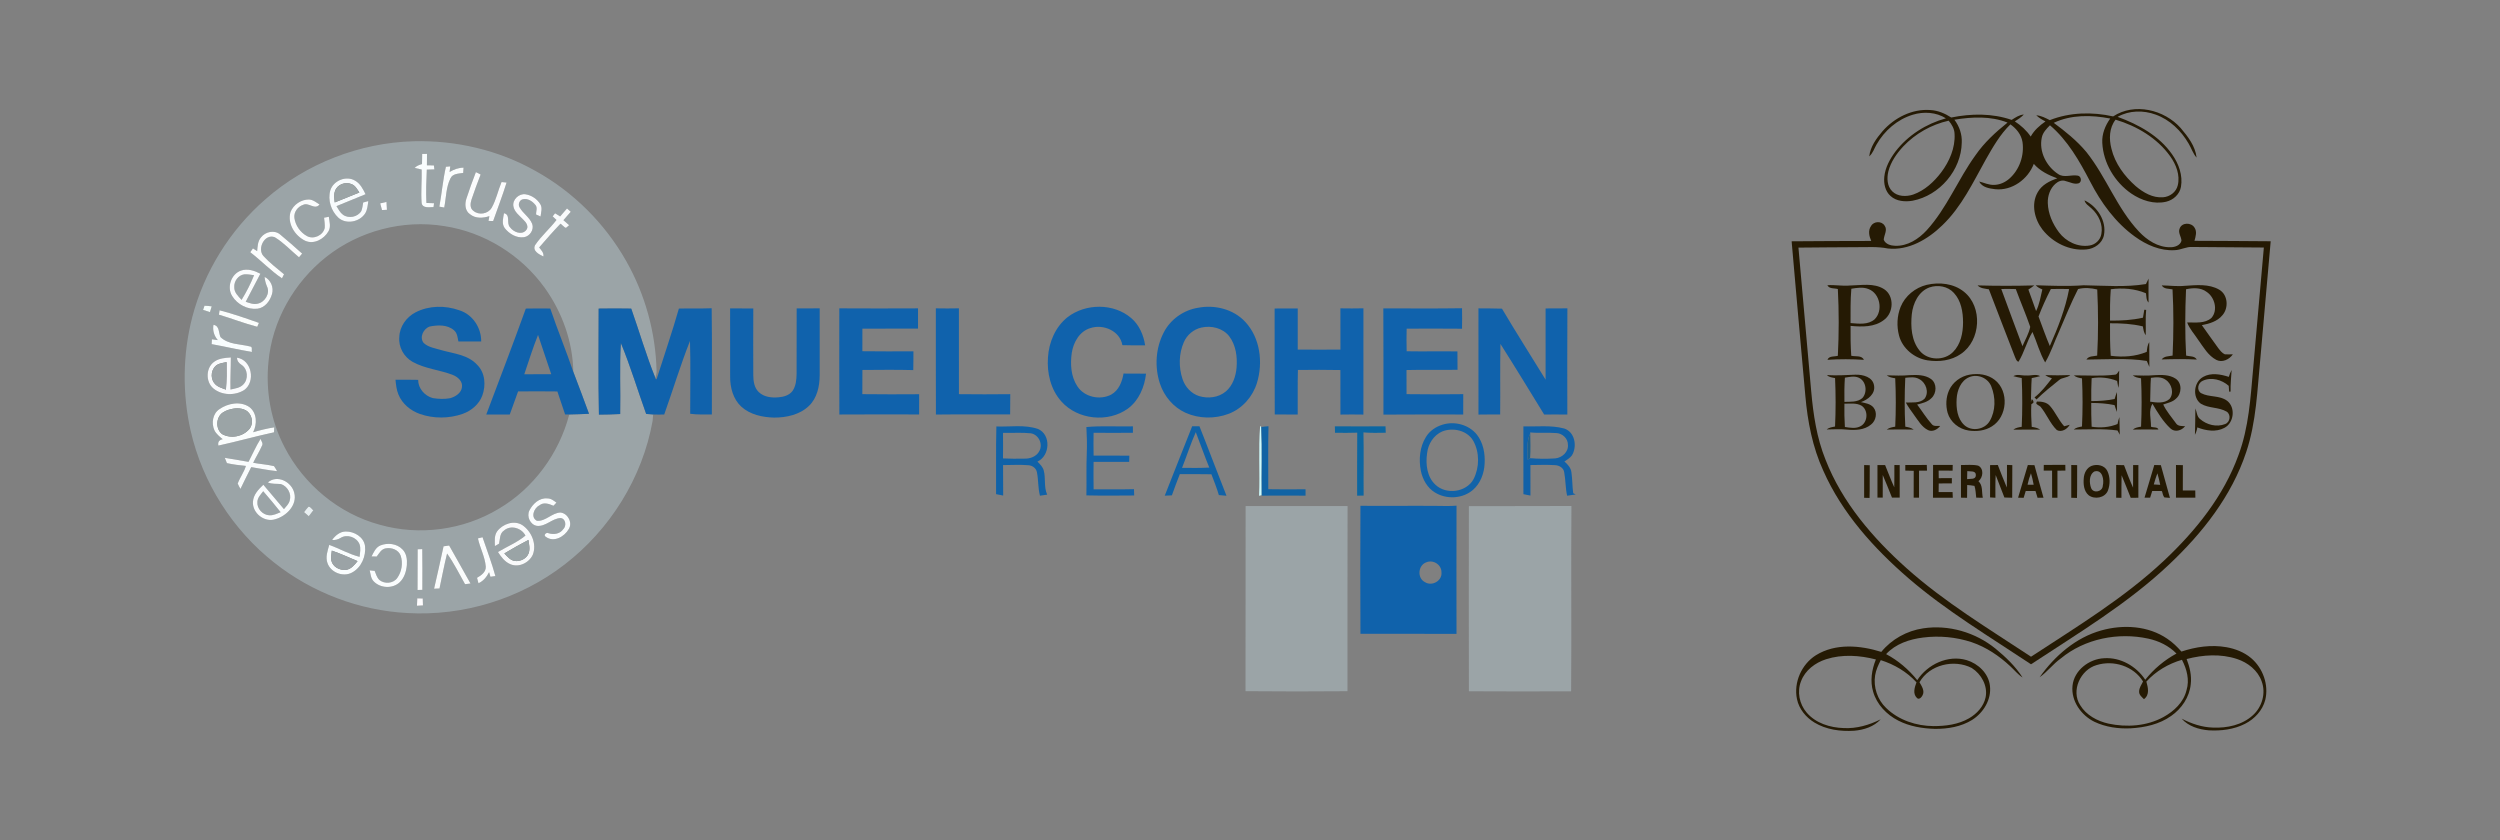 <?xml version="1.0" encoding="UTF-8" ?>
<!DOCTYPE svg PUBLIC "-//W3C//DTD SVG 1.1//EN" "http://www.w3.org/Graphics/SVG/1.1/DTD/svg11.dtd">
<svg width="1699pt" height="571pt" viewBox="0 0 1699 571" version="1.1" xmlns="http://www.w3.org/2000/svg">
<rect x="0" y="0" width="1699" height="571" fill="#808080" stroke="none"/>
<g id="#251a04ff">
<path fill="#251a04" opacity="1.00" d=" M 1436.09 79.11 C 1450.54 69.59 1470.86 74.52 1481.96 86.99 C 1486.88 92.77 1491.99 99.32 1492.80 107.11 C 1490.32 104.35 1489.28 100.72 1487.40 97.60 C 1482.34 88.86 1474.63 81.34 1465.01 77.89 C 1456.65 74.81 1446.98 74.97 1439.12 79.40 C 1453.33 84.59 1467.33 92.24 1476.18 104.92 C 1480.64 111.24 1483.55 119.19 1482.18 126.99 C 1481.30 132.03 1476.98 135.95 1472.10 137.09 C 1463.85 139.03 1455.22 136.17 1448.39 131.51 C 1437.16 123.75 1429.37 110.75 1428.71 97.03 C 1428.38 91.05 1430.71 85.36 1434.10 80.55 C 1421.39 78.10 1407.66 77.82 1395.73 83.48 C 1403.67 89.35 1411.46 95.61 1417.83 103.22 C 1431.39 120.17 1438.63 141.43 1453.61 157.35 C 1459.15 163.24 1466.63 168.17 1475.00 168.02 C 1477.97 168.05 1481.64 166.83 1482.52 163.65 C 1482.44 160.81 1479.98 158.12 1481.31 155.24 C 1482.83 151.08 1489.12 151.08 1491.34 154.62 C 1493.26 157.36 1492.17 160.74 1491.36 163.66 C 1508.62 163.67 1525.89 163.86 1543.16 163.96 C 1540.83 190.35 1538.51 216.74 1536.18 243.12 C 1534.06 264.66 1533.46 286.69 1526.48 307.38 C 1516.65 337.02 1496.84 362.18 1474.38 383.38 C 1446.16 410.15 1412.59 430.16 1380.28 451.45 C 1352.04 432.63 1322.73 415.15 1296.94 392.93 C 1273.37 372.54 1251.83 348.67 1239.11 319.89 C 1231.78 303.89 1228.44 286.44 1226.91 269.01 C 1223.68 234.01 1220.71 198.99 1217.59 163.99 C 1235.62 163.94 1253.65 163.67 1271.68 163.75 C 1270.27 160.58 1269.37 156.60 1271.58 153.57 C 1273.46 150.27 1278.77 150.04 1280.78 153.35 C 1282.98 156.32 1280.31 159.76 1280.19 162.94 C 1281.38 165.95 1284.97 166.96 1287.93 167.04 C 1296.33 167.36 1303.92 162.45 1309.41 156.47 C 1323.17 141.36 1330.62 121.94 1342.53 105.52 C 1348.46 96.92 1356.21 89.81 1364.33 83.31 C 1352.82 78.78 1340.17 79.40 1328.20 81.36 C 1331.58 85.81 1333.49 91.30 1333.21 96.92 C 1332.89 115.64 1318.16 132.87 1299.84 136.40 C 1294.73 137.27 1288.85 136.87 1284.84 133.23 C 1281.18 130.01 1280.09 124.80 1280.57 120.13 C 1281.22 113.77 1284.41 108.00 1288.17 102.95 C 1296.69 91.90 1309.03 84.09 1322.44 80.41 C 1315.79 76.20 1307.36 75.71 1299.95 77.96 C 1289.45 81.12 1280.61 88.81 1275.26 98.28 C 1273.67 100.98 1272.80 104.18 1270.32 106.25 C 1271.11 99.70 1275.11 94.15 1279.28 89.28 C 1287.34 80.02 1299.49 73.82 1311.95 74.79 C 1317.04 75.06 1321.82 77.11 1326.06 79.86 C 1339.60 77.11 1353.94 76.91 1367.12 81.48 C 1369.69 79.89 1372.26 78.02 1375.40 77.83 C 1373.62 79.72 1371.45 81.14 1369.28 82.50 C 1373.47 85.24 1377.23 88.65 1380.07 92.80 C 1382.43 88.52 1386.12 85.28 1390.10 82.53 C 1387.86 81.37 1385.66 80.12 1383.85 78.36 C 1387.17 78.56 1390.12 80.18 1393.04 81.65 C 1406.70 76.26 1421.86 75.94 1436.09 79.11 M 1434.93 101.05 C 1437.35 111.10 1443.78 119.75 1451.43 126.49 C 1456.59 130.86 1463.06 134.68 1470.08 134.05 C 1474.63 133.75 1478.93 130.52 1480.00 126.00 C 1481.73 119.02 1478.87 111.81 1474.84 106.17 C 1465.95 93.76 1452.19 85.65 1437.75 81.32 C 1433.37 86.91 1433.22 94.43 1434.93 101.05 M 1293.50 99.45 C 1288.97 104.33 1284.96 110.00 1283.31 116.54 C 1282.23 121.08 1282.44 126.55 1285.97 130.02 C 1289.65 133.69 1295.52 133.77 1300.20 132.22 C 1307.99 129.47 1314.29 123.64 1319.22 117.17 C 1324.82 109.69 1328.86 100.52 1328.32 91.02 C 1328.24 87.58 1326.46 84.56 1324.30 82.02 C 1312.61 84.66 1301.74 90.74 1293.50 99.45 M 1349.56 108.38 C 1340.87 123.95 1333.10 140.56 1320.04 153.07 C 1310.26 162.59 1297.05 170.44 1282.92 168.87 C 1276.02 167.46 1268.97 168.02 1261.98 167.98 C 1248.73 168.11 1235.47 168.09 1222.22 168.28 C 1225.20 200.83 1227.92 233.40 1230.90 265.95 C 1232.30 281.70 1234.65 297.57 1240.60 312.32 C 1251.91 341.41 1272.76 365.63 1295.77 386.21 C 1321.65 409.31 1351.47 427.23 1380.29 446.30 C 1411.45 425.88 1443.62 406.44 1470.88 380.79 C 1492.21 360.69 1511.24 337.13 1521.27 309.28 C 1528.30 290.51 1529.46 270.30 1531.24 250.53 C 1533.67 223.10 1536.06 195.66 1538.51 168.22 C 1522.35 168.05 1506.18 168.00 1490.02 167.85 C 1485.85 167.53 1482.14 169.90 1478.03 170.01 C 1468.21 170.65 1458.79 166.49 1450.98 160.86 C 1437.70 151.34 1427.86 137.77 1420.46 123.37 C 1413.22 109.48 1405.25 95.42 1393.16 85.14 C 1390.78 87.52 1388.29 90.08 1387.60 93.50 C 1385.57 103.03 1390.76 113.10 1398.73 118.29 C 1402.75 121.04 1407.60 118.56 1412.00 119.35 C 1414.47 119.67 1415.02 123.74 1412.64 124.57 C 1409.64 125.49 1406.75 123.75 1403.90 123.09 C 1401.43 122.09 1398.72 123.20 1396.87 124.90 C 1393.21 128.14 1391.53 133.16 1391.68 137.97 C 1391.89 145.19 1394.94 152.09 1399.23 157.82 C 1403.97 164.17 1412.19 168.19 1420.16 166.83 C 1424.07 166.21 1427.43 163.01 1428.07 159.07 C 1429.34 152.59 1426.18 145.97 1421.42 141.67 C 1419.70 139.96 1417.21 138.72 1416.64 136.16 C 1425.31 140.26 1431.78 150.14 1429.82 159.90 C 1428.68 165.42 1423.32 169.07 1417.92 169.52 C 1406.50 170.64 1395.02 164.90 1388.04 155.99 C 1382.65 149.00 1380.22 138.74 1384.78 130.73 C 1387.53 125.68 1392.88 122.97 1398.12 121.21 C 1392.21 119.04 1386.36 116.21 1382.17 111.36 C 1378.23 121.81 1367.37 129.76 1355.98 128.59 C 1351.98 128.11 1347.04 127.38 1345.05 123.35 C 1348.34 124.18 1351.54 125.76 1355.02 125.65 C 1358.87 125.64 1362.60 123.99 1365.48 121.48 C 1372.46 115.38 1375.82 105.60 1374.48 96.48 C 1373.67 91.48 1370.33 87.35 1366.27 84.52 C 1359.25 91.35 1354.37 99.95 1349.56 108.38 Z" />
<path fill="#251a04" opacity="1.00" d=" M 1458.39 193.04 C 1458.93 191.79 1459.52 190.56 1460.17 189.35 C 1460.18 194.77 1460.05 200.18 1460.15 205.60 C 1458.49 203.92 1458.77 201.45 1458.40 199.31 C 1450.87 196.13 1442.54 195.52 1434.50 196.56 C 1433.92 203.65 1433.93 210.78 1433.97 217.89 C 1441.47 217.97 1449.02 217.56 1456.36 215.90 C 1456.66 214.09 1456.94 212.29 1457.27 210.49 L 1458.53 210.61 C 1457.95 216.34 1458.44 222.10 1458.24 227.85 C 1456.93 226.09 1456.65 223.91 1456.30 221.82 C 1449.00 220.05 1441.45 219.66 1433.97 219.70 C 1433.93 227.06 1433.93 234.43 1434.46 241.78 C 1442.68 242.89 1451.22 242.35 1458.93 239.12 C 1459.19 236.86 1459.35 234.50 1460.64 232.55 C 1460.61 238.15 1460.71 243.75 1460.71 249.35 C 1460.07 248.01 1459.48 246.65 1458.95 245.29 C 1445.39 243.18 1431.60 244.27 1417.95 244.37 C 1419.43 241.77 1422.75 242.27 1425.24 241.66 C 1426.05 226.71 1426.01 211.68 1425.28 196.73 C 1420.97 195.68 1416.57 195.33 1412.25 196.45 C 1407.44 205.86 1403.51 215.67 1399.33 225.36 C 1396.12 232.31 1393.80 239.71 1389.89 246.31 C 1386.11 239.83 1384.27 232.45 1381.27 225.61 C 1377.39 232.01 1375.71 239.49 1371.78 245.83 C 1370.30 245.49 1369.97 243.86 1369.41 242.69 C 1363.53 227.32 1357.46 212.02 1351.64 196.62 C 1348.97 196.11 1345.95 196.09 1343.97 193.96 C 1356.79 194.32 1369.64 194.34 1382.47 193.96 C 1381.21 195.01 1379.84 195.92 1378.48 196.79 C 1380.18 201.67 1382.07 206.49 1383.73 211.40 C 1386.01 206.82 1386.82 201.64 1387.98 196.69 C 1386.34 195.99 1384.68 195.25 1383.52 193.86 C 1394.35 194.19 1405.21 194.68 1416.04 193.87 C 1430.12 194.10 1444.40 195.34 1458.39 193.04 M 1360.06 196.40 C 1364.79 209.37 1369.64 222.30 1374.46 235.25 C 1376.30 230.93 1378.83 226.73 1379.75 222.13 C 1376.77 213.47 1373.09 205.05 1369.94 196.45 C 1366.64 196.34 1363.34 196.33 1360.06 196.40 M 1385.38 215.09 C 1387.89 221.79 1390.26 228.56 1393.05 235.16 C 1398.58 222.69 1403.62 209.89 1406.18 196.44 C 1402.03 196.31 1397.88 196.31 1393.74 196.43 C 1390.66 202.51 1387.81 208.72 1385.38 215.09 Z" />
<path fill="#251a04" opacity="1.00" d=" M 1309.41 193.58 C 1317.95 191.60 1327.71 192.60 1334.70 198.27 C 1347.60 208.58 1346.21 231.38 1332.63 240.53 C 1326.12 245.09 1317.68 246.10 1309.98 244.89 C 1301.07 243.52 1292.93 236.91 1290.59 228.08 C 1288.91 221.70 1289.19 214.76 1291.64 208.61 C 1294.66 201.11 1301.60 195.48 1309.41 193.58 M 1311.22 195.34 C 1303.82 198.05 1300.09 206.09 1299.26 213.47 C 1298.41 221.96 1298.96 231.52 1304.64 238.39 C 1310.08 245.09 1321.30 245.31 1327.29 239.22 C 1332.55 233.97 1334.09 226.20 1334.09 219.03 C 1334.07 212.01 1332.81 204.40 1327.87 199.08 C 1323.79 194.51 1316.86 193.36 1311.22 195.34 Z" />
<path fill="#251a04" opacity="1.00" d=" M 1241.88 193.85 C 1246.89 193.41 1251.91 194.53 1256.94 194.05 C 1264.75 193.95 1273.44 192.04 1280.45 196.52 C 1287.50 201.12 1286.97 212.59 1280.39 217.39 C 1274.00 222.44 1265.33 222.21 1257.65 221.47 C 1257.59 228.24 1257.63 235.02 1258.12 241.78 C 1260.93 242.46 1265.27 241.32 1266.70 244.55 C 1258.44 244.01 1250.18 243.97 1241.93 244.53 C 1242.98 241.71 1246.64 242.49 1249.00 241.80 C 1249.78 226.70 1249.78 211.53 1249.00 196.43 C 1246.63 195.74 1243.19 196.44 1241.88 193.85 M 1258.17 196.23 C 1257.52 203.99 1257.64 211.78 1257.64 219.56 C 1263.13 219.97 1269.55 220.95 1274.04 216.95 C 1279.90 211.14 1277.70 199.29 1269.76 196.41 C 1266.04 194.92 1261.98 195.61 1258.17 196.23 Z" />
<path fill="#251a04" opacity="1.00" d=" M 1469.12 193.95 C 1474.40 194.04 1479.67 194.78 1484.95 194.23 C 1492.67 193.76 1501.14 192.78 1508.14 196.84 C 1514.16 200.27 1514.72 209.28 1510.35 214.24 C 1506.91 218.43 1501.48 220.01 1496.38 220.98 C 1500.13 226.17 1503.74 231.45 1507.55 236.61 C 1508.82 238.18 1510.08 239.97 1512.01 240.79 C 1513.81 240.95 1515.63 240.79 1517.47 240.78 C 1515.08 244.27 1510.28 246.65 1506.23 244.59 C 1500.63 241.68 1497.46 235.90 1493.89 230.97 C 1491.37 227.04 1488.02 223.57 1486.40 219.13 C 1491.93 219.06 1498.45 220.06 1502.93 216.03 C 1507.47 210.78 1505.15 202.00 1499.62 198.35 C 1495.60 195.31 1490.29 195.57 1485.63 196.59 C 1484.98 211.60 1484.87 226.66 1485.69 241.66 C 1488.12 242.32 1491.49 241.77 1492.96 244.35 C 1484.99 243.88 1477.03 244.03 1469.06 244.27 C 1470.83 241.93 1473.91 242.17 1476.50 241.65 C 1477.17 226.67 1477.26 211.63 1476.45 196.66 C 1473.92 196.12 1470.61 196.56 1469.12 193.95 Z" />
<path fill="#251a04" opacity="1.00" d=" M 1514.69 256.12 C 1515.19 254.52 1515.78 252.93 1516.61 251.46 C 1516.34 256.34 1515.77 261.21 1515.91 266.11 L 1514.92 266.18 C 1514.81 264.86 1514.71 263.53 1514.64 262.21 C 1509.96 258.05 1502.83 256.05 1496.98 258.77 C 1493.69 260.10 1492.63 265.22 1495.86 267.18 C 1501.36 270.15 1508.39 268.50 1513.54 272.37 C 1519.44 276.90 1518.22 287.39 1511.70 290.78 C 1505.96 293.86 1499.10 292.70 1493.30 290.46 C 1493.04 292.23 1492.50 293.91 1491.68 295.48 C 1491.92 289.52 1491.85 283.56 1491.97 277.59 C 1493.04 279.95 1492.93 283.06 1495.15 284.77 C 1499.67 288.73 1506.45 290.47 1512.15 288.20 C 1515.63 286.99 1516.33 281.74 1513.23 279.74 C 1507.84 276.58 1501.03 277.59 1495.69 274.36 C 1489.75 270.05 1490.90 259.63 1497.20 256.17 C 1502.56 253.10 1509.10 254.31 1514.69 256.12 Z" />
<path fill="#251a04" opacity="1.00" d=" M 1437.11 254.65 C 1438.77 254.71 1439.24 252.91 1440.22 251.90 C 1439.88 255.78 1440.49 259.76 1439.62 263.59 C 1439.28 262.02 1439.00 260.46 1438.78 258.88 C 1433.30 256.67 1427.29 256.04 1421.48 257.01 C 1421.24 262.20 1421.14 267.39 1421.23 272.58 C 1426.55 272.57 1431.89 272.27 1437.12 271.13 C 1437.56 269.54 1438.06 267.95 1438.71 266.42 C 1438.79 270.93 1438.75 275.45 1438.69 279.97 C 1438.06 278.44 1437.54 276.88 1437.04 275.31 C 1431.83 274.20 1426.51 273.86 1421.20 273.84 C 1421.16 279.22 1421.23 284.61 1421.48 289.99 C 1427.38 290.92 1433.53 290.46 1439.08 288.15 C 1439.39 286.56 1439.74 284.97 1440.33 283.45 C 1440.52 287.44 1440.41 291.44 1440.61 295.43 C 1440.07 294.47 1439.56 293.51 1439.06 292.56 C 1429.21 291.17 1419.24 291.94 1409.34 291.90 C 1410.89 290.53 1412.96 290.24 1414.92 289.84 C 1415.44 278.96 1415.44 268.04 1414.92 257.16 C 1412.96 256.79 1410.95 256.44 1409.39 255.11 C 1418.62 255.04 1427.91 255.77 1437.11 254.65 Z" />
<path fill="#251a04" opacity="1.00" d=" M 1338.54 254.62 C 1344.40 253.56 1350.93 254.40 1355.70 258.22 C 1365.49 265.91 1364.25 283.29 1353.70 289.76 C 1349.06 292.76 1343.22 293.38 1337.86 292.58 C 1331.37 291.62 1325.45 286.91 1323.60 280.54 C 1322.24 275.57 1322.45 270.10 1324.53 265.36 C 1327.01 259.74 1332.51 255.68 1338.54 254.62 M 1338.24 256.34 C 1332.53 258.74 1330.06 265.27 1329.73 271.06 C 1329.36 277.28 1330.10 284.44 1334.95 288.91 C 1339.97 293.47 1348.80 292.00 1352.20 286.15 C 1356.34 279.16 1356.28 270.05 1353.29 262.64 C 1351.03 256.85 1343.96 253.87 1338.24 256.34 Z" />
<path fill="#251a04" opacity="1.00" d=" M 1368.28 255.64 C 1370.91 253.98 1374.10 255.41 1376.99 255.15 C 1380.11 255.51 1383.60 253.92 1386.49 255.62 C 1384.60 256.18 1382.67 256.56 1380.76 256.94 C 1380.35 262.39 1380.44 267.85 1380.21 273.30 L 1380.77 271.26 C 1381.67 271.86 1382.05 272.66 1381.91 273.67 C 1381.56 273.93 1380.86 274.47 1380.50 274.73 C 1380.22 279.85 1380.45 284.98 1380.75 290.09 C 1382.72 290.44 1384.78 290.73 1386.45 291.98 C 1380.36 291.97 1374.29 291.91 1368.21 292.02 C 1369.86 290.72 1371.93 290.37 1373.96 290.06 C 1374.46 279.03 1374.45 267.96 1373.96 256.93 C 1372.05 256.57 1370.12 256.15 1368.28 255.64 Z" />
<path fill="#251a04" opacity="1.00" d=" M 1241.57 254.92 C 1248.03 255.29 1254.49 254.95 1260.96 254.64 C 1265.96 254.47 1272.77 256.18 1273.61 262.03 C 1274.61 267.69 1269.40 271.61 1264.69 273.28 C 1267.67 273.95 1271.08 274.38 1273.18 276.87 C 1276.04 280.30 1275.01 285.85 1271.57 288.51 C 1267.00 292.37 1260.64 292.46 1254.99 291.95 C 1250.48 291.44 1245.97 291.87 1241.46 291.86 C 1243.04 290.49 1245.13 290.27 1247.10 289.87 C 1247.61 278.91 1247.60 267.91 1247.11 256.94 C 1245.15 256.59 1243.06 256.36 1241.57 254.92 M 1253.79 256.66 C 1253.41 262.13 1253.38 267.62 1253.47 273.11 C 1257.56 272.97 1262.31 273.45 1265.65 270.54 C 1269.27 266.62 1268.32 259.05 1263.29 256.73 C 1260.28 255.30 1256.90 256.20 1253.79 256.66 M 1253.46 274.35 C 1253.38 279.62 1253.43 284.91 1253.78 290.18 C 1257.36 290.71 1261.33 291.51 1264.64 289.53 C 1269.47 286.77 1269.79 278.68 1265.06 275.68 C 1261.53 273.69 1257.31 274.38 1253.46 274.35 Z" />
<path fill="#251a04" opacity="1.00" d=" M 1282.27 255.08 C 1287.51 255.20 1292.76 255.44 1298.01 254.93 C 1302.84 254.73 1308.22 254.64 1312.34 257.60 C 1316.45 260.60 1316.22 267.26 1312.61 270.57 C 1310.04 273.22 1306.33 274.05 1302.89 274.93 C 1306.21 279.32 1309.08 284.06 1312.76 288.17 C 1314.11 290.05 1316.59 289.28 1318.55 289.49 C 1316.66 291.85 1313.43 293.70 1310.41 292.35 C 1306.03 290.27 1303.63 285.81 1300.85 282.08 C 1298.84 279.32 1296.84 276.56 1295.20 273.57 C 1299.43 273.34 1304.56 274.26 1307.91 270.98 C 1311.21 266.71 1308.96 260.04 1304.37 257.67 C 1301.48 255.91 1298.00 256.46 1294.83 256.74 C 1294.30 267.80 1294.26 278.90 1294.84 289.96 C 1296.81 290.33 1298.87 290.67 1300.52 291.94 C 1294.43 291.81 1288.34 291.81 1282.26 291.94 C 1283.91 290.66 1285.97 290.29 1288.00 289.96 C 1288.50 279.01 1288.51 268.03 1287.99 257.08 C 1285.96 256.75 1283.88 256.44 1282.27 255.08 Z" />
<path fill="#251a04" opacity="1.00" d=" M 1389.95 254.93 C 1395.61 255.11 1401.28 255.15 1406.96 254.90 C 1404.82 256.91 1401.51 256.41 1399.33 258.31 C 1394.07 262.52 1388.80 266.74 1384.01 271.48 C 1383.54 271.00 1383.08 270.53 1382.65 270.06 C 1387.33 266.48 1390.87 261.69 1394.48 257.10 C 1392.87 256.56 1391.30 255.93 1389.95 254.93 Z" />
<path fill="#251a04" opacity="1.00" d=" M 1449.45 255.08 C 1454.28 255.15 1459.12 255.47 1463.96 254.98 C 1468.86 254.72 1474.29 254.50 1478.57 257.35 C 1483.03 260.33 1482.79 267.46 1478.91 270.83 C 1476.56 273.23 1473.16 273.84 1470.13 274.89 C 1472.25 279.47 1475.72 283.38 1478.67 287.48 C 1480.02 289.75 1482.71 289.57 1485.02 289.60 C 1482.69 292.68 1477.95 294.04 1474.96 291.10 C 1469.94 286.39 1466.29 280.33 1462.83 274.44 C 1459.89 278.97 1461.96 284.89 1461.80 289.99 C 1463.29 290.71 1466.34 290.01 1466.87 291.93 C 1461.06 291.86 1455.26 291.78 1449.45 291.96 C 1451.01 290.58 1453.08 290.32 1455.06 289.95 C 1455.56 279.01 1455.56 268.03 1455.05 257.09 C 1453.06 256.73 1451.00 256.46 1449.45 255.08 M 1461.77 256.78 C 1461.34 262.17 1461.48 267.58 1461.25 272.98 C 1465.55 273.63 1470.74 274.32 1474.31 271.24 C 1477.72 267.36 1475.94 260.82 1471.84 258.13 C 1468.93 255.96 1465.13 256.31 1461.77 256.78 Z" />
<path fill="#251a04" opacity="1.00" d=" M 1383.80 273.97 C 1383.92 273.70 1384.17 273.15 1384.30 272.88 C 1387.43 272.84 1390.94 273.32 1393.12 275.84 C 1396.88 280.07 1398.98 285.49 1402.82 289.68 C 1403.76 289.43 1405.64 288.93 1406.58 288.68 C 1404.93 291.58 1401.04 294.06 1397.80 292.25 C 1393.13 287.69 1390.85 281.29 1386.66 276.34 C 1385.75 275.47 1384.25 275.24 1383.80 273.97 Z" />
<path fill="#251a04" opacity="1.00" d=" M 1275.92 316.05 C 1277.63 316.04 1279.36 316.04 1281.11 316.04 C 1283.23 321.07 1285.04 326.24 1287.35 331.19 C 1287.48 326.13 1287.38 321.08 1287.42 316.02 C 1288.32 316.03 1290.13 316.05 1291.03 316.07 C 1291.03 323.43 1291.03 330.80 1291.03 338.17 C 1289.27 338.17 1287.52 338.17 1285.79 338.17 C 1283.69 333.06 1281.76 327.87 1279.52 322.82 C 1279.48 327.93 1279.52 333.05 1279.50 338.18 C 1278.61 338.18 1276.81 338.17 1275.92 338.17 C 1275.91 330.79 1275.91 323.42 1275.92 316.05 Z" />
<path fill="#251a04" opacity="1.00" d=" M 1294.84 316.03 C 1299.70 316.00 1304.57 316.04 1309.44 315.98 C 1309.48 317.26 1309.52 318.55 1309.60 319.84 C 1307.77 319.86 1305.96 319.87 1304.17 319.89 C 1304.17 325.99 1304.17 332.09 1304.17 338.20 C 1303.26 338.20 1301.44 338.20 1300.53 338.20 C 1300.53 332.12 1300.50 326.05 1300.56 319.97 C 1298.64 319.91 1296.73 319.87 1294.84 319.83 C 1294.83 318.56 1294.82 317.30 1294.84 316.03 Z" />
<path fill="#251a04" opacity="1.00" d=" M 1313.72 315.95 C 1318.17 315.94 1322.62 315.94 1327.07 315.97 C 1327.03 317.26 1327.00 318.55 1326.99 319.85 C 1323.81 319.83 1320.65 319.81 1317.50 319.82 C 1317.51 321.53 1317.53 323.25 1317.57 324.97 C 1320.53 324.96 1323.50 324.94 1326.48 324.92 C 1326.48 325.82 1326.47 327.62 1326.47 328.52 C 1323.49 328.54 1320.52 328.55 1317.56 328.55 C 1317.52 330.51 1317.50 332.47 1317.49 334.43 C 1320.64 334.45 1323.80 334.44 1326.96 334.41 C 1327.00 335.69 1327.06 336.98 1327.13 338.28 C 1322.63 338.29 1318.14 338.29 1313.65 338.28 C 1313.67 330.84 1313.65 323.40 1313.72 315.95 Z" />
<path fill="#251a04" opacity="1.00" d=" M 1332.67 316.04 C 1336.56 316.10 1340.55 315.56 1344.38 316.45 C 1348.42 318.45 1347.76 324.49 1344.55 327.03 C 1347.70 329.86 1346.67 334.53 1347.52 338.28 C 1346.01 338.25 1344.52 338.23 1343.05 338.21 C 1342.71 335.54 1342.69 332.79 1341.84 330.21 C 1340.20 329.86 1338.53 329.76 1336.90 329.62 C 1336.87 332.51 1336.85 335.41 1336.82 338.31 C 1335.42 338.27 1334.05 338.24 1332.68 338.22 C 1332.65 330.82 1332.67 323.43 1332.67 316.04 M 1336.97 320.17 C 1336.91 321.98 1336.85 323.80 1336.84 325.62 C 1339.01 325.22 1342.84 326.15 1342.80 322.86 C 1342.85 319.70 1339.00 320.52 1336.97 320.17 Z" />
<path fill="#251a04" opacity="1.00" d=" M 1352.44 316.09 C 1354.18 316.06 1355.94 316.03 1357.71 316.02 C 1359.74 321.12 1361.65 326.27 1363.83 331.31 C 1364.02 326.19 1363.91 321.07 1363.94 315.95 C 1365.13 315.99 1366.34 316.04 1367.57 316.10 C 1367.48 323.49 1367.61 330.88 1367.49 338.27 C 1365.70 338.21 1363.94 338.15 1362.19 338.10 C 1360.28 332.98 1358.17 327.94 1356.27 322.83 C 1355.96 327.97 1356.09 333.12 1356.08 338.27 C 1354.85 338.19 1353.64 338.11 1352.45 338.04 C 1352.50 330.72 1352.52 323.40 1352.44 316.09 Z" />
<path fill="#251a04" opacity="1.00" d=" M 1378.12 316.03 C 1379.60 316.05 1381.10 316.09 1382.61 316.13 C 1384.55 323.53 1386.76 330.86 1388.76 338.24 C 1387.75 338.25 1385.74 338.28 1384.73 338.29 C 1384.24 336.75 1383.77 335.21 1383.32 333.68 C 1381.09 333.69 1378.88 333.70 1376.68 333.70 C 1376.20 335.23 1375.73 336.77 1375.28 338.31 C 1374.34 338.29 1372.44 338.25 1371.49 338.23 C 1373.69 330.82 1375.93 323.43 1378.12 316.03 M 1377.91 329.40 C 1379.29 329.40 1380.68 329.41 1382.08 329.43 C 1381.61 326.80 1381.01 324.20 1380.24 321.65 C 1379.23 324.16 1378.47 326.76 1377.91 329.40 Z" />
<path fill="#251a04" opacity="1.00" d=" M 1407.63 316.02 C 1408.95 316.04 1410.29 316.06 1411.64 316.09 C 1411.55 323.53 1411.73 330.97 1411.52 338.40 C 1410.55 338.37 1408.60 338.31 1407.63 338.28 C 1407.63 330.86 1407.62 323.44 1407.63 316.02 Z" />
<path fill="#251a04" opacity="1.00" d=" M 1421.48 316.60 C 1425.22 315.20 1430.20 316.18 1432.11 320.00 C 1434.11 324.12 1434.13 329.16 1432.53 333.42 C 1430.56 338.39 1423.51 339.64 1419.46 336.57 C 1416.12 333.76 1415.77 328.95 1416.13 324.91 C 1416.37 321.50 1418.13 317.90 1421.48 316.60 M 1423.33 320.42 C 1419.59 322.65 1419.80 328.21 1421.18 331.81 C 1422.82 335.58 1428.98 334.10 1429.06 330.05 C 1430.09 326.20 1428.82 318.75 1423.33 320.42 Z" />
<path fill="#251a04" opacity="1.00" d=" M 1438.15 316.01 C 1439.91 316.05 1441.69 316.08 1443.49 316.13 C 1445.44 321.26 1447.36 326.40 1449.63 331.40 C 1449.70 326.28 1449.64 321.16 1449.67 316.04 C 1450.56 316.04 1452.36 316.05 1453.25 316.05 C 1453.24 323.46 1453.27 330.87 1453.23 338.28 C 1451.48 338.28 1449.75 338.28 1448.03 338.29 C 1445.95 333.19 1444.00 328.04 1441.85 322.99 C 1441.66 328.09 1441.77 333.20 1441.74 338.31 C 1440.84 338.30 1439.04 338.27 1438.15 338.26 C 1438.16 330.84 1438.15 323.43 1438.15 316.01 Z" />
<path fill="#251a04" opacity="1.00" d=" M 1464.06 316.02 C 1465.52 316.05 1467.01 316.08 1468.52 316.12 C 1470.48 323.56 1472.73 330.92 1474.69 338.36 C 1473.74 338.28 1471.85 338.13 1470.91 338.05 C 1469.86 336.89 1469.79 335.12 1469.22 333.71 C 1467.02 333.70 1464.82 333.69 1462.65 333.68 C 1462.15 335.19 1461.69 336.71 1461.23 338.23 C 1460.28 338.22 1458.38 338.20 1457.43 338.19 C 1459.62 330.79 1461.86 323.41 1464.06 316.02 M 1463.72 329.23 C 1465.16 329.31 1466.60 329.41 1468.07 329.50 C 1467.55 326.86 1466.92 324.24 1466.16 321.66 C 1465.20 324.14 1464.43 326.68 1463.72 329.23 Z" />
<path fill="#251a04" opacity="1.00" d=" M 1478.80 316.02 C 1480.33 316.04 1481.90 316.07 1483.48 316.11 C 1483.41 321.85 1483.45 327.60 1483.44 333.34 C 1486.25 333.34 1489.08 333.33 1491.91 333.31 C 1491.92 334.94 1491.93 336.56 1491.97 338.20 C 1487.57 338.20 1483.18 338.20 1478.79 338.20 C 1478.79 330.80 1478.78 323.41 1478.80 316.02 Z" />
<path fill="#251a04" opacity="1.00" d=" M 1428.06 428.44 C 1442.90 424.26 1459.91 425.21 1472.90 434.11 C 1476.51 436.51 1479.63 439.57 1482.50 442.81 C 1492.28 439.55 1502.82 438.02 1513.06 439.83 C 1519.11 440.91 1525.08 443.22 1529.83 447.21 C 1537.85 454.00 1541.98 465.35 1539.48 475.65 C 1537.65 482.78 1532.23 488.60 1525.76 491.88 C 1518.20 495.75 1509.49 496.81 1501.10 496.34 C 1494.36 495.78 1487.24 493.63 1482.65 488.39 C 1489.27 491.81 1496.47 494.27 1503.99 494.47 C 1513.53 494.87 1523.80 492.74 1531.02 486.11 C 1537.29 480.51 1540.05 471.07 1537.04 463.10 C 1534.45 455.58 1527.63 450.27 1520.26 447.85 C 1509.21 444.19 1497.16 444.96 1486.04 447.88 C 1488.14 453.33 1489.57 459.20 1488.82 465.08 C 1487.93 473.79 1482.64 481.63 1475.51 486.55 C 1467.54 492.26 1457.64 494.41 1448.01 494.97 C 1439.62 495.36 1431.00 494.16 1423.37 490.53 C 1414.36 486.12 1407.42 476.38 1408.47 466.07 C 1409.53 455.54 1419.75 447.79 1429.94 447.33 C 1441.08 446.56 1451.86 452.78 1457.92 461.95 C 1463.70 454.66 1470.94 448.58 1479.13 444.16 C 1473.99 438.88 1467.17 435.59 1460.03 434.03 C 1439.52 429.54 1416.83 434.02 1400.48 447.51 C 1395.23 451.24 1391.38 456.58 1386.12 460.26 C 1396.34 445.79 1410.70 433.25 1428.06 428.44 M 1458.67 463.22 C 1459.80 467.25 1461.06 472.22 1457.03 475.15 C 1455.60 473.69 1453.66 472.27 1453.73 470.00 C 1453.76 467.46 1455.32 465.32 1456.42 463.13 C 1450.01 452.71 1436.38 448.40 1424.90 451.98 C 1413.97 455.05 1407.21 469.39 1413.72 479.28 C 1417.83 486.04 1425.30 490.05 1432.84 491.75 C 1445.31 494.43 1458.94 493.52 1470.27 487.31 C 1477.43 483.38 1484.00 477.27 1485.96 469.07 C 1488.12 462.07 1486.15 454.68 1482.85 448.40 C 1473.68 451.07 1465.09 456.12 1458.67 463.22 Z" />
<path fill="#251a04" opacity="1.00" d=" M 1278.53 443.03 C 1285.57 434.39 1295.94 428.68 1306.94 427.03 C 1324.35 424.37 1342.59 429.78 1356.19 440.85 C 1363.09 446.53 1369.72 452.84 1374.54 460.42 C 1371.33 458.36 1368.96 455.34 1366.19 452.79 C 1358.61 445.72 1349.80 439.77 1339.93 436.43 C 1329.33 432.93 1317.94 431.87 1306.88 433.28 C 1297.68 434.43 1288.23 437.56 1281.80 444.54 C 1290.01 448.87 1297.15 455.02 1302.96 462.23 C 1310.00 451.47 1323.87 444.88 1336.56 448.62 C 1344.41 451.01 1351.45 457.66 1352.37 466.10 C 1353.48 475.36 1347.96 484.35 1340.32 489.22 C 1332.83 493.89 1323.77 495.39 1315.06 495.35 C 1306.49 495.10 1297.75 493.68 1290.06 489.72 C 1282.16 485.68 1275.44 478.74 1272.98 470.08 C 1270.80 462.84 1272.05 455.06 1274.85 448.17 C 1263.83 445.33 1251.96 444.51 1241.00 448.02 C 1233.62 450.37 1226.74 455.54 1223.98 462.98 C 1221.16 470.06 1222.84 478.48 1227.76 484.22 C 1233.90 491.50 1243.71 494.51 1252.96 494.80 C 1261.75 495.27 1270.34 492.73 1278.14 488.83 C 1273.57 493.87 1266.67 496.05 1260.07 496.61 C 1250.81 497.19 1241.07 495.91 1233.04 491.01 C 1227.27 487.50 1222.60 481.81 1221.22 475.11 C 1218.84 463.77 1224.37 451.40 1234.13 445.27 C 1247.43 437.04 1264.20 438.54 1278.53 443.03 M 1278.17 448.63 C 1276.52 451.90 1274.92 455.27 1274.34 458.93 C 1273.04 466.94 1275.90 475.55 1281.81 481.13 C 1290.30 489.45 1302.35 493.38 1314.08 493.46 C 1322.33 493.46 1330.90 492.36 1338.15 488.16 C 1343.50 485.07 1348.13 480.08 1349.42 473.89 C 1351.00 466.09 1346.49 458.05 1339.97 453.95 C 1327.99 447.80 1311.32 451.67 1304.48 463.65 C 1305.96 466.29 1308.24 469.49 1306.53 472.58 C 1305.90 473.94 1304.02 475.84 1302.68 474.25 C 1299.74 471.39 1301.21 467.01 1302.44 463.71 C 1295.92 456.56 1287.35 451.53 1278.17 448.63 Z" />
</g>
<g id="#9ba4a7ff">
<path fill="#9ba4a7" opacity="1.00" d=" M 180.47 135.35 C 208.09 111.11 244.34 97.06 281.04 95.99 C 309.76 95.25 338.77 101.99 363.83 116.12 C 389.57 130.34 411.15 151.89 425.61 177.48 C 438.45 200.13 445.58 225.98 446.20 252.01 C 446.27 253.68 445.81 255.30 445.40 256.91 C 439.16 241.46 434.53 225.42 428.99 209.72 C 421.60 209.58 414.21 209.58 406.83 209.71 C 406.83 233.73 406.48 257.76 407.02 281.79 C 411.85 281.77 416.67 281.64 421.49 281.38 C 421.86 265.31 420.92 249.21 421.96 233.16 C 428.47 248.90 433.36 265.27 439.12 281.30 C 440.70 281.43 442.28 281.58 443.87 281.68 C 443.78 283.16 443.66 284.64 443.50 286.12 C 436.61 324.60 414.61 359.89 383.67 383.67 C 353.55 406.99 314.94 418.81 276.93 416.63 C 244.22 414.92 212.18 402.79 186.50 382.46 C 158.11 360.17 137.63 328.01 129.58 292.82 C 123.84 267.46 124.14 240.69 130.66 215.51 C 138.74 184.60 156.34 156.28 180.47 135.35 M 286.91 104.64 C 286.87 106.92 286.84 109.20 286.80 111.49 C 284.96 112.04 283.11 112.69 281.77 114.14 C 283.35 114.54 284.95 114.89 286.56 115.21 C 286.74 122.79 285.99 130.38 286.53 137.94 C 287.12 141.77 291.89 140.73 294.64 140.73 C 294.72 140.08 294.88 138.77 294.96 138.12 C 293.23 138.05 291.51 137.99 289.79 137.92 C 289.43 130.38 289.72 122.83 290.05 115.28 C 291.77 115.23 293.50 115.18 295.23 115.13 C 295.14 114.45 294.96 113.09 294.86 112.41 C 293.28 112.40 291.70 112.35 290.13 112.34 C 290.16 109.75 290.18 107.17 290.19 104.58 C 289.37 104.59 287.73 104.62 286.91 104.64 M 303.04 113.32 C 301.00 122.26 300.22 131.42 298.59 140.44 C 299.69 140.64 300.79 140.84 301.90 141.04 C 303.23 134.43 303.06 127.37 306.13 121.23 C 307.62 117.89 311.74 118.06 314.79 117.51 C 314.87 116.32 314.95 115.13 315.04 113.94 C 311.62 113.96 308.42 115.12 305.55 116.89 C 305.66 115.94 305.89 114.02 306.00 113.06 C 305.26 113.12 303.78 113.25 303.04 113.32 M 323.41 116.97 C 321.06 122.91 318.98 128.95 316.96 135.00 C 315.75 138.60 315.98 143.27 319.41 145.59 C 323.15 148.65 328.26 148.31 332.58 146.89 C 332.43 147.71 332.13 149.34 331.98 150.15 C 332.77 150.17 334.36 150.19 335.16 150.20 C 338.20 141.49 341.56 132.88 344.27 124.05 C 343.41 123.96 341.71 123.80 340.86 123.71 C 338.43 129.48 337.23 135.75 334.12 141.22 C 331.67 145.42 325.41 146.47 321.73 143.28 C 319.22 141.57 319.61 138.12 320.45 135.60 C 322.34 129.88 324.47 124.23 326.64 118.61 C 325.56 118.05 324.48 117.51 323.41 116.97 M 224.48 129.33 C 222.58 135.92 225.00 143.35 229.96 147.97 C 235.27 152.75 244.47 150.85 248.20 144.99 C 249.74 142.49 249.91 139.48 250.29 136.65 C 249.12 136.97 247.97 137.29 246.82 137.61 C 246.45 139.57 246.29 141.59 245.53 143.44 C 243.06 147.51 236.95 148.76 233.10 145.93 C 231.09 144.45 229.95 142.15 228.66 140.09 C 235.22 137.34 241.84 134.71 248.43 132.00 C 246.72 128.50 244.84 124.73 241.29 122.75 C 235.28 119.11 226.57 122.73 224.48 129.33 M 348.87 140.02 C 349.46 144.07 353.08 146.53 355.68 149.33 C 357.61 151.11 359.72 154.19 357.43 156.58 C 354.36 159.97 348.90 157.65 346.61 154.45 C 343.92 151.67 347.20 145.86 342.50 144.90 C 341.96 148.20 340.82 152.01 342.97 154.99 C 346.01 158.89 350.95 161.92 356.05 161.21 C 360.08 160.66 363.13 156.02 361.67 152.14 C 359.92 147.63 355.40 145.07 353.12 140.92 C 351.84 138.97 353.06 135.87 355.37 135.42 C 358.67 134.67 361.84 136.76 363.82 139.24 C 365.46 141.02 364.26 143.62 364.29 145.75 C 365.31 146.21 366.33 146.67 367.36 147.13 C 367.67 144.41 368.76 141.37 367.24 138.83 C 365.07 135.24 361.26 132.66 357.12 132.03 C 352.73 131.39 348.23 135.55 348.87 140.02 M 197.43 144.08 C 195.12 151.91 200.37 160.19 207.34 163.60 C 213.30 166.36 220.21 162.50 223.23 157.20 C 225.03 154.16 223.87 150.56 223.48 147.32 C 222.67 147.47 221.05 147.78 220.24 147.94 C 220.47 150.26 220.86 152.59 220.67 154.93 C 219.57 159.95 213.15 162.94 208.62 160.43 C 204.09 157.95 200.78 153.25 200.08 148.12 C 199.56 144.21 202.35 140.41 206.01 139.21 C 209.82 137.31 213.95 143.00 217.17 138.97 C 214.93 137.58 212.74 135.68 209.98 135.57 C 204.61 135.53 199.38 139.09 197.43 144.08 M 258.38 138.22 C 258.79 139.73 259.20 141.23 259.61 142.75 C 260.72 142.69 261.84 142.63 262.96 142.58 C 262.87 140.79 262.76 139.00 262.65 137.21 C 261.22 137.54 259.80 137.87 258.38 138.22 M 385.33 141.67 C 383.77 143.47 382.21 145.28 380.66 147.09 C 379.51 146.37 378.37 145.66 377.23 144.94 C 376.82 145.46 376.00 146.51 375.59 147.03 C 376.45 147.85 377.31 148.67 378.18 149.49 C 373.63 155.44 367.80 160.37 363.64 166.60 C 361.66 170.56 366.42 172.92 369.31 174.31 C 369.72 171.78 367.82 169.98 366.41 168.18 C 371.14 162.70 375.91 157.25 380.93 152.02 C 381.82 152.82 382.71 153.64 383.66 154.38 C 384.78 155.72 385.86 153.45 386.83 153.08 C 385.52 151.92 384.22 150.78 382.91 149.63 C 384.59 147.75 386.25 145.84 387.89 143.91 C 387.03 143.16 386.18 142.41 385.33 141.67 M 221.66 174.65 C 199.82 191.92 184.92 218.09 182.45 245.94 C 180.43 265.73 184.10 286.10 193.32 303.76 C 206.42 329.25 230.29 349.15 258.06 356.60 C 284.94 364.27 314.85 360.25 338.80 345.85 C 362.54 331.96 379.95 308.21 386.87 281.67 C 391.35 281.65 395.82 281.38 400.30 281.22 C 396.86 271.68 393.21 262.21 389.63 252.72 C 389.28 232.31 382.09 212.23 370.24 195.69 C 354.24 173.36 329.09 157.73 301.89 153.65 C 273.78 149.06 243.95 156.95 221.66 174.65 M 177.32 161.39 C 175.11 163.95 175.07 167.48 174.76 170.67 C 173.81 170.04 172.86 169.42 171.91 168.80 C 171.30 169.66 170.68 170.53 170.07 171.40 C 177.47 177.07 183.89 183.95 191.64 189.16 C 192.10 188.23 192.56 187.31 193.02 186.40 C 188.24 182.39 183.23 178.58 179.01 173.97 C 174.59 168.91 179.93 158.50 186.79 161.25 C 192.86 164.97 197.73 170.32 203.20 174.85 C 203.91 174.01 204.62 173.18 205.34 172.35 C 200.49 167.98 195.58 163.66 190.55 159.50 C 186.69 156.00 180.28 157.40 177.32 161.39 M 163.80 183.87 C 157.07 186.20 153.99 195.22 157.80 201.22 C 161.30 206.92 168.29 210.58 174.98 209.80 C 180.07 209.16 183.55 204.50 184.86 199.86 C 186.20 195.41 184.04 190.17 179.81 188.16 C 180.01 190.40 180.54 192.59 181.44 194.65 C 183.77 199.36 179.98 205.48 174.99 206.39 C 172.24 207.07 169.56 205.92 166.99 205.08 C 170.36 198.75 173.58 192.34 176.95 186.02 C 172.95 183.94 168.27 182.33 163.80 183.87 M 138.01 210.62 C 139.56 211.13 141.12 211.62 142.69 212.11 C 143.09 210.80 143.49 209.50 143.89 208.20 C 142.25 208.01 140.62 207.77 138.98 207.77 C 138.62 208.70 138.30 209.65 138.01 210.62 M 149.22 210.88 C 149.11 211.62 148.90 213.11 148.79 213.85 C 157.51 216.44 165.99 219.79 174.81 222.08 C 175.20 221.20 175.59 220.32 175.98 219.44 C 167.15 216.33 158.30 213.20 149.22 210.88 M 145.07 220.73 C 144.37 224.54 145.50 228.23 148.01 231.14 C 146.67 230.95 145.34 230.76 144.01 230.58 C 143.96 231.40 143.87 233.05 143.83 233.87 C 152.98 235.52 162.04 237.69 171.23 239.18 C 170.80 237.98 171.85 235.57 169.95 235.46 C 163.21 233.71 155.17 234.26 149.84 229.07 C 148.48 226.06 149.28 221.42 145.07 220.73 M 145.74 245.72 C 139.84 249.70 139.57 259.39 144.94 263.94 C 150.72 268.77 159.69 269.03 165.99 265.05 C 173.87 259.38 171.11 244.52 161.08 243.08 C 161.07 245.28 162.36 246.80 164.09 247.92 C 168.46 250.76 168.99 257.71 165.30 261.32 C 163.07 263.71 159.63 264.02 156.63 264.72 C 156.45 257.45 156.90 250.18 156.88 242.91 C 153.06 243.21 148.98 243.41 145.74 245.72 M 149.13 278.06 C 144.52 281.06 143.56 287.55 145.67 292.34 C 146.90 294.91 149.22 296.69 151.35 298.49 C 148.97 298.93 147.86 300.37 148.41 302.82 C 161.07 300.06 173.55 296.54 186.21 293.80 C 186.25 292.96 186.33 291.27 186.37 290.42 C 181.52 291.18 176.74 292.35 172.04 293.75 C 174.86 288.20 174.74 280.58 169.41 276.57 C 163.32 272.45 154.87 274.04 149.13 278.06 M 168.89 313.87 C 163.51 312.99 158.15 312.01 152.78 311.14 C 153.25 312.34 153.73 313.54 154.21 314.75 C 158.45 315.70 162.78 316.21 167.11 316.64 C 165.86 320.91 163.06 324.49 161.54 328.63 C 162.06 329.89 162.75 331.07 163.41 332.27 C 165.82 327.32 168.23 322.36 170.74 317.46 C 176.59 318.39 182.40 319.64 188.31 320.20 C 187.64 319.04 187.04 317.84 186.23 316.79 C 181.58 315.64 176.75 315.41 172.06 314.50 C 173.95 310.59 176.29 306.90 178.04 302.93 C 179.06 301.34 177.51 299.73 177.08 298.25 C 173.95 303.24 171.63 308.66 168.89 313.87 M 182.02 327.87 C 184.83 329.10 187.91 328.66 190.88 328.97 C 195.30 330.38 198.27 335.55 196.91 340.07 C 196.37 342.47 194.47 344.17 192.97 346.00 C 188.34 340.45 183.68 334.92 178.97 329.44 C 175.68 332.54 172.16 336.20 171.90 340.99 C 171.36 348.65 179.72 355.30 187.07 352.86 C 194.58 350.82 202.17 343.25 199.98 334.94 C 198.21 327.44 188.39 322.29 182.02 327.87 M 359.81 346.84 C 357.71 350.89 360.32 356.72 364.96 357.39 C 370.94 357.96 375.19 352.31 381.00 352.06 C 384.56 352.47 385.12 357.50 382.74 359.67 C 380.51 362.89 376.41 363.44 372.88 362.41 C 371.27 361.36 368.95 363.88 370.99 364.86 C 376.40 368.85 383.59 364.73 386.49 359.62 C 389.32 355.23 385.91 348.86 380.88 348.29 C 375.08 348.53 370.83 354.38 364.96 353.95 C 360.40 351.73 362.82 345.30 366.54 343.48 C 369.41 341.06 373.11 342.40 376.13 343.72 C 376.64 343.19 377.65 342.13 378.15 341.60 C 376.32 340.23 374.40 338.67 371.97 338.72 C 366.58 338.17 362.11 342.36 359.81 346.84 M 209.63 344.38 C 208.54 345.52 207.61 346.80 206.64 348.05 C 207.70 348.98 208.76 349.91 209.83 350.84 C 210.86 349.50 211.89 348.15 212.93 346.81 C 211.84 346.06 211.13 344.29 209.63 344.38 M 337.90 361.03 C 335.77 363.94 336.28 367.71 336.33 371.10 C 337.28 370.56 338.27 370.08 339.17 369.46 C 339.88 366.39 339.49 362.53 342.51 360.57 C 347.09 356.53 354.47 358.82 357.10 363.98 C 351.51 368.65 344.62 371.41 338.41 375.15 C 340.52 378.41 342.96 381.73 346.63 383.35 C 352.39 386.05 359.65 382.49 362.14 376.90 C 364.89 369.64 361.20 361.09 354.98 356.86 C 349.38 353.28 341.67 356.03 337.90 361.03 M 225.69 366.95 C 227.76 367.19 229.72 366.64 231.48 365.57 C 235.91 362.76 242.41 365.09 244.33 369.87 C 245.32 372.63 244.65 375.60 244.38 378.43 C 237.17 376.61 230.72 372.82 223.77 370.29 C 222.62 374.26 221.07 378.55 222.54 382.66 C 224.75 389.09 233.09 392.34 239.10 389.18 C 245.56 385.83 248.90 378.03 248.06 370.97 C 247.17 364.91 240.75 361.11 234.97 361.20 C 231.06 361.23 227.87 363.93 225.69 366.95 M 324.80 365.90 C 326.20 372.38 329.57 378.36 330.12 385.02 C 330.36 388.75 327.01 391.04 324.18 392.69 C 324.51 393.92 324.84 395.14 325.18 396.38 C 328.51 394.89 330.77 392.05 332.38 388.87 C 332.61 389.64 333.08 391.19 333.31 391.97 C 334.43 391.80 335.54 391.64 336.66 391.49 C 334.23 382.54 330.90 373.87 327.93 365.10 C 326.88 365.36 325.84 365.63 324.80 365.90 M 258.43 370.70 C 255.34 372.06 253.93 375.33 252.51 378.16 C 253.39 378.18 255.14 378.21 256.01 378.22 C 257.67 376.07 259.12 373.18 262.08 372.68 C 266.03 371.88 270.89 373.63 272.31 377.67 C 273.97 382.72 273.03 388.58 269.90 392.89 C 267.19 396.58 261.31 397.03 257.86 394.15 C 256.11 392.52 255.52 390.09 254.61 387.97 C 253.77 387.88 252.08 387.69 251.24 387.60 C 251.88 390.16 251.99 393.14 253.99 395.12 C 258.50 399.82 266.87 400.25 271.64 395.71 C 274.83 392.68 276.14 388.22 276.51 383.96 C 276.80 380.27 276.30 376.13 273.55 373.40 C 269.76 369.37 263.40 368.68 258.43 370.70 M 301.44 371.28 C 299.33 380.89 297.24 390.51 295.00 400.09 C 296.22 400.04 297.45 399.98 298.68 399.94 C 300.39 392.02 301.87 384.05 303.83 376.19 C 308.55 382.72 312.05 390.02 316.04 397.00 C 317.27 396.85 318.51 396.71 319.76 396.57 C 315.00 387.90 310.06 379.35 305.23 370.72 C 303.96 370.90 302.70 371.09 301.44 371.28 M 283.84 373.28 C 283.75 382.50 283.84 391.73 283.76 400.96 C 284.58 400.93 286.21 400.88 287.03 400.86 C 287.05 391.63 287.14 382.41 286.98 373.18 C 286.20 373.21 284.63 373.25 283.84 373.28 M 283.59 406.64 C 283.51 408.31 283.44 409.98 283.37 411.67 C 284.72 411.59 286.08 411.52 287.44 411.45 C 287.39 409.87 287.34 408.30 287.30 406.73 C 286.06 406.69 284.82 406.66 283.59 406.64 Z" />
<path fill="#9ba4a7" opacity="1.00" d=" M 174.92 340.99 C 175.06 338.11 177.27 336.01 178.88 333.83 C 182.97 338.46 186.84 343.28 190.72 348.08 C 188.24 349.05 185.74 350.39 183.00 350.19 C 178.45 349.93 174.46 345.59 174.92 340.99 Z" />
<path fill="#9ba4a7" opacity="1.00" d=" M 846.45 469.72 C 846.57 427.79 846.43 385.86 846.52 343.93 C 869.62 343.95 892.72 343.93 915.81 343.94 C 915.69 385.87 915.77 427.80 915.75 469.74 C 892.65 469.93 869.55 469.96 846.45 469.72 Z" />
<path fill="#9ba4a7" opacity="1.00" d=" M 998.25 343.96 C 1021.48 343.87 1044.71 344.04 1067.95 343.87 C 1067.60 385.85 1068.09 427.83 1067.74 469.81 C 1044.58 469.89 1021.42 469.93 998.26 469.78 C 998.11 427.84 998.24 385.90 998.25 343.96 Z" />
</g>
<g id="#f9fdfeff">
<path fill="#f9fdfe" opacity="1.00" d=" M 286.91 104.64 C 287.73 104.62 289.37 104.59 290.19 104.58 C 290.18 107.17 290.16 109.75 290.13 112.34 C 291.70 112.35 293.28 112.40 294.86 112.41 C 294.96 113.09 295.14 114.45 295.23 115.13 C 293.50 115.18 291.77 115.23 290.05 115.28 C 289.72 122.83 289.43 130.38 289.79 137.92 C 291.51 137.99 293.23 138.05 294.96 138.12 C 294.88 138.77 294.72 140.08 294.64 140.73 C 291.89 140.73 287.12 141.77 286.53 137.94 C 285.99 130.38 286.74 122.79 286.56 115.21 C 284.95 114.89 283.35 114.54 281.77 114.14 C 283.11 112.69 284.96 112.04 286.80 111.49 C 286.84 109.20 286.87 106.92 286.91 104.64 Z" />
<path fill="#f9fdfe" opacity="1.00" d=" M 225.69 366.95 C 227.87 363.93 231.06 361.23 234.97 361.20 C 240.75 361.11 247.17 364.91 248.06 370.97 C 248.90 378.03 245.56 385.83 239.10 389.18 C 233.09 392.34 224.75 389.09 222.54 382.66 C 221.07 378.55 222.62 374.26 223.77 370.29 C 230.72 372.82 237.17 376.61 244.38 378.43 C 244.65 375.60 245.32 372.63 244.33 369.87 C 242.41 365.09 235.91 362.76 231.48 365.57 C 229.72 366.64 227.76 367.19 225.69 366.95 M 225.48 374.20 C 225.27 376.44 224.83 378.71 225.18 380.96 C 226.08 385.26 230.89 387.69 235.00 387.32 C 238.56 386.88 240.91 383.95 242.98 381.33 C 237.19 378.84 231.44 376.25 225.48 374.20 Z" />
</g>
<g id="#fafdfdff">
<path fill="#fafdfd" opacity="1.00" d=" M 303.04 113.32 C 303.78 113.25 305.26 113.12 306.00 113.06 C 305.89 114.02 305.66 115.94 305.55 116.89 C 308.42 115.12 311.62 113.96 315.04 113.94 C 314.95 115.13 314.87 116.32 314.79 117.51 C 311.74 118.06 307.62 117.89 306.13 121.23 C 303.06 127.37 303.23 134.43 301.90 141.04 C 300.79 140.84 299.69 140.64 298.59 140.44 C 300.22 131.42 301.00 122.26 303.04 113.32 Z" />
<path fill="#fafdfd" opacity="1.00" d=" M 149.13 278.06 C 154.87 274.04 163.32 272.45 169.41 276.57 C 174.74 280.58 174.86 288.20 172.04 293.75 C 176.74 292.35 181.52 291.18 186.37 290.42 C 186.33 291.27 186.25 292.96 186.21 293.80 C 173.55 296.54 161.07 300.06 148.41 302.82 C 147.86 300.37 148.97 298.93 151.35 298.49 C 149.22 296.69 146.90 294.91 145.67 292.34 C 143.56 287.55 144.52 281.06 149.13 278.06 M 155.35 278.49 C 153.96 278.94 152.60 279.53 151.40 280.37 C 146.68 283.57 146.38 291.59 150.97 295.01 C 156.90 298.37 165.14 296.72 169.48 291.52 C 172.61 287.71 171.35 281.26 167.05 278.87 C 163.47 276.89 159.11 277.32 155.35 278.49 Z" />
</g>
<g id="#fbfcfdff">
<path fill="#fbfcfd" opacity="1.00" d=" M 323.41 116.97 C 324.48 117.51 325.56 118.05 326.64 118.61 C 324.47 124.23 322.34 129.88 320.45 135.60 C 319.61 138.12 319.22 141.57 321.73 143.28 C 325.41 146.47 331.67 145.42 334.12 141.22 C 337.23 135.75 338.43 129.48 340.86 123.71 C 341.71 123.80 343.41 123.96 344.27 124.05 C 341.56 132.88 338.20 141.49 335.16 150.20 C 334.36 150.19 332.77 150.17 331.98 150.15 C 332.13 149.34 332.43 147.71 332.58 146.89 C 328.26 148.31 323.15 148.65 319.41 145.59 C 315.98 143.27 315.75 138.60 316.96 135.00 C 318.98 128.95 321.06 122.91 323.41 116.97 Z" />
</g>
<g id="#f7fbfdff">
<path fill="#f7fbfd" opacity="1.00" d=" M 224.48 129.33 C 226.57 122.73 235.28 119.11 241.29 122.75 C 244.84 124.73 246.72 128.50 248.43 132.00 C 241.84 134.71 235.22 137.34 228.66 140.09 C 229.95 142.15 231.09 144.45 233.10 145.93 C 236.95 148.76 243.06 147.51 245.53 143.44 C 246.29 141.59 246.45 139.57 246.82 137.61 C 247.97 137.29 249.12 136.97 250.29 136.65 C 249.91 139.48 249.74 142.49 248.20 144.99 C 244.47 150.85 235.27 152.75 229.96 147.97 C 225.00 143.35 222.58 135.92 224.48 129.33 M 227.71 129.74 C 226.74 132.24 227.21 134.97 227.48 137.57 C 233.06 135.32 238.66 133.12 244.22 130.82 C 242.75 128.69 241.49 126.07 238.91 125.13 C 234.79 123.26 229.19 125.37 227.71 129.74 Z" />
</g>
<g id="#9ba4a6ff">
<path fill="#9ba4a6" opacity="1.00" d=" M 227.71 129.74 C 229.19 125.37 234.79 123.26 238.91 125.13 C 241.49 126.07 242.75 128.69 244.22 130.82 C 238.66 133.12 233.06 135.32 227.48 137.57 C 227.21 134.97 226.74 132.24 227.71 129.74 Z" />
<path fill="#9ba4a6" opacity="1.00" d=" M 159.22 195.07 C 158.97 191.04 161.99 186.97 166.06 186.44 C 168.28 186.29 170.48 186.73 172.67 187.03 C 170.33 192.86 167.45 198.46 164.17 203.80 C 161.92 201.33 159.04 198.71 159.22 195.07 Z" />
<path fill="#9ba4a6" opacity="1.00" d=" M 155.35 278.49 C 159.11 277.32 163.47 276.89 167.05 278.87 C 171.35 281.26 172.61 287.71 169.48 291.52 C 165.14 296.72 156.90 298.37 150.97 295.01 C 146.38 291.59 146.68 283.57 151.40 280.37 C 152.60 279.53 153.96 278.94 155.35 278.49 Z" />
</g>
<g id="#fbfcfeff">
<path fill="#fbfcfe" opacity="1.00" d=" M 348.87 140.02 C 348.23 135.55 352.73 131.39 357.12 132.03 C 361.26 132.66 365.07 135.24 367.24 138.83 C 368.76 141.37 367.67 144.41 367.36 147.13 C 366.33 146.67 365.31 146.21 364.29 145.75 C 364.26 143.62 365.46 141.02 363.82 139.24 C 361.84 136.76 358.67 134.67 355.37 135.42 C 353.06 135.87 351.84 138.97 353.12 140.92 C 355.40 145.07 359.92 147.63 361.67 152.14 C 363.13 156.02 360.08 160.66 356.05 161.21 C 350.95 161.92 346.01 158.89 342.97 154.99 C 340.82 152.01 341.96 148.20 342.50 144.90 C 347.20 145.86 343.92 151.67 346.61 154.45 C 348.90 157.65 354.36 159.97 357.43 156.58 C 359.72 154.19 357.61 151.11 355.68 149.33 C 353.08 146.53 349.46 144.07 348.87 140.02 Z" />
</g>
<g id="#fafcfdff">
<path fill="#fafcfd" opacity="1.00" d=" M 197.43 144.08 C 199.38 139.09 204.61 135.53 209.98 135.57 C 212.74 135.68 214.93 137.58 217.17 138.97 C 213.95 143.00 209.82 137.31 206.01 139.21 C 202.35 140.41 199.56 144.21 200.08 148.12 C 200.78 153.25 204.09 157.95 208.62 160.43 C 213.15 162.94 219.57 159.95 220.67 154.93 C 220.86 152.59 220.47 150.26 220.24 147.94 C 221.05 147.78 222.67 147.47 223.48 147.32 C 223.87 150.56 225.03 154.16 223.23 157.20 C 220.21 162.50 213.30 166.36 207.34 163.60 C 200.37 160.19 195.12 151.91 197.43 144.08 Z" />
<path fill="#fafcfd" opacity="1.00" d=" M 163.80 183.87 C 168.27 182.33 172.95 183.94 176.95 186.02 C 173.58 192.34 170.36 198.75 166.99 205.08 C 169.56 205.92 172.24 207.07 174.99 206.39 C 179.98 205.48 183.77 199.36 181.44 194.65 C 180.54 192.59 180.01 190.40 179.81 188.16 C 184.04 190.17 186.20 195.41 184.86 199.86 C 183.55 204.50 180.07 209.16 174.98 209.80 C 168.29 210.58 161.30 206.92 157.80 201.22 C 153.99 195.22 157.07 186.20 163.80 183.87 M 159.22 195.07 C 159.04 198.71 161.92 201.33 164.17 203.80 C 167.45 198.46 170.33 192.86 172.67 187.03 C 170.48 186.73 168.28 186.29 166.06 186.44 C 161.99 186.97 158.97 191.04 159.22 195.07 Z" />
</g>
<g id="#fcfdffff">
<path fill="#fcfdff" opacity="1.00" d=" M 258.38 138.22 C 259.80 137.87 261.22 137.54 262.65 137.21 C 262.76 139.00 262.87 140.79 262.96 142.58 C 261.84 142.63 260.72 142.69 259.61 142.75 C 259.20 141.23 258.79 139.73 258.38 138.22 Z" />
</g>
<g id="#f9fbfcff">
<path fill="#f9fbfc" opacity="1.00" d=" M 385.33 141.67 C 386.18 142.41 387.03 143.16 387.89 143.91 C 386.25 145.84 384.59 147.75 382.91 149.63 C 384.22 150.78 385.52 151.92 386.83 153.08 C 385.86 153.45 384.78 155.72 383.66 154.38 C 382.71 153.64 381.82 152.82 380.93 152.02 C 375.91 157.25 371.14 162.70 366.41 168.18 C 367.82 169.98 369.72 171.78 369.31 174.31 C 366.42 172.92 361.66 170.56 363.64 166.60 C 367.80 160.37 373.63 155.44 378.18 149.49 C 377.31 148.67 376.45 147.85 375.59 147.03 C 376.00 146.51 376.82 145.46 377.23 144.94 C 378.37 145.66 379.51 146.37 380.66 147.09 C 382.21 145.28 383.77 143.47 385.33 141.67 Z" />
</g>
<g id="#fbfdfdff">
<path fill="#fbfdfd" opacity="1.00" d=" M 177.32 161.39 C 180.28 157.40 186.69 156.00 190.55 159.50 C 195.58 163.66 200.49 167.98 205.34 172.35 C 204.62 173.18 203.91 174.01 203.20 174.85 C 197.73 170.32 192.86 164.97 186.79 161.25 C 179.93 158.50 174.59 168.91 179.01 173.97 C 183.23 178.58 188.24 182.39 193.02 186.40 C 192.56 187.31 192.10 188.23 191.64 189.16 C 183.89 183.95 177.47 177.07 170.07 171.40 C 170.68 170.53 171.30 169.66 171.91 168.80 C 172.86 169.42 173.81 170.04 174.76 170.67 C 175.07 167.48 175.11 163.95 177.32 161.39 Z" />
</g>
<g id="#f6fefcff">
<path fill="#f6fefc" opacity="1.00" d=" M 138.01 210.62 C 138.30 209.65 138.62 208.70 138.98 207.77 C 140.62 207.77 142.25 208.01 143.89 208.20 C 143.49 209.50 143.09 210.80 142.69 212.11 C 141.12 211.62 139.56 211.13 138.01 210.62 Z" />
</g>
<g id="#0f62acff">
<path fill="#0f62ac" opacity="1.00" d=" M 282.38 212.29 C 291.51 207.54 302.60 207.46 312.19 210.88 C 321.16 213.66 327.17 222.78 327.01 232.06 C 321.84 232.07 316.68 232.07 311.52 232.05 C 311.00 229.40 310.76 226.38 308.58 224.49 C 304.06 220.52 297.57 220.81 292.04 221.90 C 287.79 223.36 284.85 229.19 287.91 233.07 C 291.19 236.12 295.91 236.70 300.04 237.98 C 308.36 240.34 318.01 241.07 324.20 247.85 C 329.73 253.19 330.33 261.86 327.79 268.77 C 325.60 274.81 320.24 279.23 314.29 281.31 C 305.03 284.53 294.68 284.56 285.42 281.35 C 279.07 279.12 273.34 274.47 270.79 268.13 C 269.43 264.94 269.12 261.46 268.77 258.05 C 273.90 258.06 279.04 258.04 284.18 258.15 C 284.16 263.99 288.60 269.00 294.07 270.54 C 297.97 271.15 302.00 271.35 305.89 270.62 C 309.49 269.61 313.50 267.16 313.95 263.09 C 314.53 259.20 311.17 256.18 307.88 254.87 C 298.85 251.30 288.79 250.67 280.24 245.83 C 274.45 242.50 270.71 235.79 271.37 229.07 C 271.54 221.97 276.18 215.51 282.38 212.29 Z" />
</g>
<g id="#1062acff">
<path fill="#1062ac" opacity="1.00" d=" M 725.53 215.53 C 737.85 206.09 756.88 205.93 768.78 216.18 C 774.25 220.82 777.17 227.74 778.24 234.71 C 773.07 234.68 767.91 234.77 762.76 234.57 C 761.16 224.86 749.77 220.03 741.01 222.98 C 733.63 225.13 729.44 232.71 728.37 239.89 C 727.29 247.54 727.79 256.00 732.21 262.59 C 736.99 269.90 747.56 272.16 755.17 268.17 C 760.33 265.31 762.62 259.40 763.55 253.87 C 768.65 253.92 773.75 253.95 778.85 253.94 C 777.84 262.97 774.02 272.15 766.53 277.68 C 753.05 287.44 732.34 285.32 721.29 272.81 C 714.08 264.77 711.41 253.51 712.20 242.93 C 712.82 232.56 717.26 222.08 725.53 215.53 Z" />
<path fill="#1062ac" opacity="1.00" d=" M 814.09 209.18 C 825.46 206.94 838.27 210.06 846.27 218.74 C 856.42 229.62 858.48 246.27 854.25 260.16 C 851.41 269.52 844.31 277.64 835.13 281.18 C 825.70 284.78 814.83 284.64 805.61 280.48 C 797.38 276.72 791.10 269.24 788.29 260.70 C 784.57 249.40 785.36 236.58 790.86 225.98 C 795.37 217.11 804.28 210.76 814.09 209.18 M 816.49 222.61 C 811.22 223.76 806.66 227.58 804.54 232.54 C 801.11 240.37 800.94 249.48 803.63 257.56 C 805.36 262.85 809.48 267.44 814.84 269.16 C 820.92 271.04 828.08 270.24 833.04 266.05 C 837.76 262.09 839.83 255.83 840.37 249.87 C 840.97 242.52 839.94 234.58 835.39 228.55 C 831.05 222.94 823.20 221.08 816.49 222.61 Z" />
<path fill="#1062ac" opacity="1.00" d=" M 357.35 209.71 C 362.88 209.59 368.42 209.59 373.96 209.67 C 378.86 224.13 384.70 238.26 389.63 252.72 C 393.21 262.21 396.86 271.68 400.30 281.22 C 395.82 281.38 391.35 281.65 386.87 281.67 C 386.17 281.66 384.76 281.66 384.05 281.66 C 382.30 276.45 380.55 271.24 378.79 266.03 C 369.90 265.86 361.00 265.97 352.10 266.01 C 350.20 271.24 348.26 276.46 346.42 281.72 C 341.10 281.67 335.78 281.67 330.46 281.71 C 339.48 257.73 348.68 233.82 357.35 209.71 M 356.29 254.37 C 362.40 254.27 368.51 254.33 374.62 254.31 C 371.53 245.45 368.73 236.48 365.65 227.61 C 362.14 236.38 359.32 245.42 356.29 254.37 Z" />
<path fill="#1062ac" opacity="1.00" d=" M 406.83 209.71 C 414.21 209.58 421.60 209.58 428.99 209.72 C 434.53 225.42 439.16 241.46 445.40 256.91 C 445.52 257.85 446.21 258.22 446.44 257.05 C 451.41 241.27 456.84 225.62 461.38 209.71 C 468.80 209.49 476.23 209.78 483.65 209.49 C 483.99 233.54 483.73 257.60 483.78 281.65 C 478.87 281.63 473.94 281.89 469.06 281.20 C 468.99 264.71 469.42 248.20 468.91 231.72 C 462.41 248.14 457.33 265.09 451.39 281.71 C 448.88 281.75 446.37 281.81 443.87 281.68 C 442.28 281.58 440.70 281.43 439.12 281.30 C 433.36 265.27 428.47 248.90 421.96 233.16 C 420.92 249.21 421.86 265.31 421.49 281.38 C 416.67 281.64 411.85 281.77 407.02 281.79 C 406.48 257.76 406.83 233.73 406.83 209.71 Z" />
<path fill="#1062ac" opacity="1.00" d=" M 496.18 209.57 C 501.43 209.66 506.68 209.59 511.94 209.65 C 511.82 224.76 511.92 239.87 511.93 254.98 C 511.98 259.02 512.55 263.48 515.62 266.42 C 519.12 269.85 524.35 270.43 529.01 270.01 C 532.55 269.76 536.43 268.66 538.62 265.65 C 540.95 262.26 541.29 257.99 541.37 254.00 C 541.40 239.20 541.33 224.40 541.41 209.61 C 546.62 209.65 551.84 209.60 557.06 209.55 C 557.06 224.71 557.08 239.87 557.06 255.03 C 557.02 262.47 555.34 270.54 549.75 275.86 C 543.49 281.88 534.43 283.82 526.00 283.80 C 518.11 283.58 509.70 281.80 503.73 276.30 C 498.18 271.17 496.17 263.33 496.20 255.99 C 496.17 240.52 496.20 225.04 496.18 209.57 Z" />
<path fill="#1062ac" opacity="1.00" d=" M 570.43 281.70 C 570.32 257.65 570.38 233.60 570.40 209.55 C 588.22 209.68 606.05 209.63 623.88 209.56 C 623.87 214.14 623.87 218.72 623.88 223.31 C 611.28 223.29 598.68 223.34 586.08 223.36 C 586.05 228.47 586.06 233.58 586.07 238.69 C 597.63 238.87 609.20 238.78 620.77 238.75 C 620.74 243.00 620.78 247.26 620.66 251.51 C 609.13 251.20 597.61 251.36 586.09 251.43 C 586.07 256.90 586.12 262.38 586.05 267.86 C 598.92 268.06 611.78 267.97 624.65 267.91 C 624.61 272.50 624.61 277.08 624.64 281.66 C 606.57 281.63 588.50 281.58 570.43 281.70 Z" />
<path fill="#1062ac" opacity="1.00" d=" M 636.00 209.55 C 641.22 209.63 646.44 209.68 651.67 209.54 C 651.71 228.99 651.67 248.43 651.69 267.87 C 663.32 268.01 674.95 268.01 686.58 267.87 C 686.53 272.45 686.51 277.04 686.49 281.62 C 669.68 281.70 652.86 281.51 636.05 281.73 C 635.94 257.67 636.03 233.61 636.00 209.55 Z" />
<path fill="#1062ac" opacity="1.00" d=" M 866.23 209.66 C 871.46 209.59 876.70 209.62 881.94 209.63 C 881.94 218.94 881.92 228.26 881.94 237.58 C 891.62 237.65 901.29 237.64 910.97 237.58 C 910.91 228.24 910.94 218.89 910.94 209.55 C 916.15 209.63 921.37 209.67 926.59 209.53 C 926.55 233.61 926.55 257.68 926.57 281.75 C 921.36 281.66 916.16 281.65 910.96 281.75 C 910.91 271.66 910.95 261.57 910.93 251.48 C 901.31 251.27 891.68 251.33 882.06 251.43 C 881.78 261.52 882.03 271.61 881.92 281.70 C 876.72 281.67 871.52 281.69 866.32 281.69 C 866.16 257.68 866.31 233.67 866.23 209.66 Z" />
<path fill="#1062ac" opacity="1.00" d=" M 940.11 209.57 C 957.93 209.58 975.76 209.76 993.59 209.47 C 993.72 214.11 993.68 218.76 993.59 223.40 C 981.04 223.25 968.50 223.33 955.96 223.36 C 955.83 228.48 955.81 233.60 955.97 238.72 C 967.47 238.93 978.97 238.65 990.47 238.82 C 990.49 242.98 990.53 247.15 990.54 251.31 C 978.98 251.52 967.41 251.17 955.86 251.48 C 955.89 256.94 955.87 262.40 955.88 267.86 C 968.73 268.04 981.58 268.02 994.43 267.86 C 994.44 272.47 994.45 277.09 994.40 281.70 C 976.33 281.71 958.26 281.60 940.19 281.77 C 940.13 257.70 940.29 233.63 940.11 209.57 Z" />
<path fill="#1062ac" opacity="1.00" d=" M 1004.75 209.56 C 1010.08 209.67 1015.41 209.53 1020.74 209.76 C 1030.35 226.02 1040.52 241.94 1050.39 258.03 C 1050.36 241.90 1050.38 225.76 1050.38 209.62 C 1055.31 209.64 1060.25 209.61 1065.20 209.55 C 1065.07 233.62 1065.11 257.68 1065.16 281.74 C 1059.91 281.65 1054.66 281.68 1049.42 281.72 C 1039.57 265.70 1029.79 249.61 1019.70 233.73 C 1019.38 249.72 1019.69 265.70 1019.51 281.68 C 1014.59 281.69 1009.68 281.65 1004.77 281.75 C 1004.72 257.69 1004.76 233.62 1004.75 209.56 Z" />
</g>
<g id="#fbfefdff">
<path fill="#fbfefd" opacity="1.00" d=" M 149.22 210.88 C 158.30 213.20 167.15 216.33 175.98 219.44 C 175.59 220.32 175.20 221.20 174.81 222.08 C 165.99 219.79 157.51 216.44 148.79 213.85 C 148.90 213.11 149.11 211.62 149.22 210.88 Z" />
</g>
<g id="#f8fdfeff">
<path fill="#f8fdfe" opacity="1.00" d=" M 145.07 220.73 C 149.28 221.42 148.48 226.06 149.84 229.07 C 155.17 234.26 163.21 233.71 169.95 235.46 C 171.85 235.57 170.80 237.98 171.23 239.18 C 162.04 237.69 152.98 235.52 143.83 233.87 C 143.87 233.05 143.96 231.40 144.01 230.58 C 145.34 230.76 146.67 230.95 148.01 231.14 C 145.50 228.23 144.37 224.54 145.07 220.73 Z" />
</g>
<g id="#fafbfdff">
<path fill="#fafbfd" opacity="1.00" d=" M 145.74 245.72 C 148.98 243.41 153.06 243.21 156.88 242.91 C 156.90 250.18 156.45 257.45 156.63 264.72 C 159.63 264.02 163.07 263.71 165.30 261.32 C 168.99 257.71 168.46 250.76 164.09 247.92 C 162.36 246.80 161.07 245.28 161.08 243.08 C 171.11 244.52 173.87 259.38 165.99 265.05 C 159.69 269.03 150.72 268.77 144.94 263.94 C 139.57 259.39 139.84 249.70 145.74 245.72 M 147.81 247.78 C 143.56 250.25 142.61 256.60 145.65 260.37 C 147.52 262.91 150.76 263.70 153.55 264.78 C 154.03 258.56 154.10 252.31 153.98 246.08 C 151.90 246.54 149.72 246.79 147.81 247.78 Z" />
</g>
<g id="#9ca3a6ff">
<path fill="#9ca3a6" opacity="1.00" d=" M 147.81 247.78 C 149.72 246.79 151.90 246.54 153.98 246.08 C 154.10 252.31 154.03 258.56 153.55 264.78 C 150.76 263.70 147.52 262.91 145.65 260.37 C 142.61 256.60 143.56 250.25 147.81 247.78 Z" />
</g>
<g id="#1163a9ff">
<path fill="#1163a9" opacity="1.00" d=" M 980.40 288.59 C 988.57 286.04 998.28 288.62 1003.69 295.37 C 1007.98 300.89 1009.36 308.17 1008.95 315.03 C 1008.65 321.68 1006.13 328.51 1001.01 332.95 C 994.00 338.97 983.12 339.55 975.31 334.77 C 969.99 331.62 966.79 325.82 965.59 319.90 C 964.10 312.18 964.85 303.73 969.07 296.96 C 971.57 292.82 975.81 289.96 980.40 288.59 M 980.21 293.18 C 974.30 295.72 970.52 301.75 969.85 308.03 C 968.76 315.40 969.76 324.11 975.52 329.43 C 982.87 336.39 996.57 334.61 1001.46 325.57 C 1005.48 317.60 1005.60 307.54 1001.27 299.67 C 997.17 292.50 987.59 290.35 980.21 293.18 Z" />
</g>
<g id="#1062a8ff">
<path fill="#1062a8" opacity="1.00" d=" M 677.13 289.83 C 686.52 290.19 696.32 288.41 705.39 291.51 C 714.42 295.32 713.67 309.78 705.05 313.70 C 706.77 315.47 708.69 317.27 709.33 319.76 C 710.76 325.12 709.31 331.01 711.66 336.17 C 710.01 336.39 708.38 336.62 706.76 336.88 C 705.37 331.69 705.76 326.27 704.71 321.04 C 704.29 318.32 701.73 316.38 699.08 316.18 C 693.29 315.69 687.48 316.03 681.68 316.08 C 681.75 322.98 681.67 329.88 681.76 336.78 C 680.14 336.46 678.53 336.14 676.93 335.83 C 677.05 320.49 676.74 305.16 677.13 289.83 M 681.64 294.17 C 681.64 299.96 681.79 305.75 681.63 311.54 C 686.44 311.74 691.25 311.84 696.06 311.69 C 700.09 311.86 704.51 310.22 706.40 306.43 C 708.89 301.72 705.87 295.39 700.60 294.47 C 694.31 293.81 687.95 294.35 681.64 294.17 Z" />
</g>
<g id="#1162aaff">
<path fill="#1162aa" opacity="1.00" d=" M 738.31 290.21 C 748.83 289.25 759.39 290.02 769.92 289.75 C 769.91 291.20 769.91 292.65 769.92 294.11 C 761.01 294.20 752.11 294.22 743.20 294.11 C 743.06 299.28 743.15 304.45 743.21 309.63 C 751.30 309.64 759.40 309.56 767.51 309.69 C 767.46 311.08 767.42 312.48 767.39 313.87 C 759.32 313.88 751.26 313.87 743.20 313.88 C 743.06 320.10 743.15 326.32 743.22 332.54 C 752.36 332.54 761.51 332.66 770.65 332.43 C 770.69 333.86 770.74 335.30 770.80 336.73 C 759.97 336.81 749.14 336.92 738.31 336.67 C 738.52 327.14 738.16 317.61 738.57 308.10 C 738.83 302.13 738.63 296.16 738.31 290.21 Z" />
</g>
<g id="#1062a7ff">
<path fill="#1062a7" opacity="1.00" d=" M 810.19 289.70 C 811.83 289.69 813.48 289.68 815.14 289.68 C 821.40 305.37 827.28 321.22 833.52 336.92 C 831.78 336.76 830.05 336.61 828.33 336.46 C 826.93 331.64 825.06 326.99 823.27 322.31 C 816.11 322.14 808.95 322.26 801.79 322.23 C 799.96 327.02 798.10 331.80 796.41 336.64 C 794.79 336.71 793.16 336.78 791.56 336.86 C 797.69 321.11 804.01 305.43 810.19 289.70 M 803.32 317.94 C 809.48 318.02 815.66 318.09 821.83 317.76 C 818.57 309.82 815.75 301.72 812.66 293.71 C 809.11 301.61 806.52 309.90 803.32 317.94 Z" />
</g>
<g id="#cefbfcfc">
<path fill="#cefbfc" opacity="1.00" d=" M 856.38 289.47 L 857.18 290.21 C 857.82 305.62 857.24 321.08 857.46 336.50 L 855.67 336.97 C 856.35 321.14 855.13 305.27 856.38 289.47 Z" />
</g>
<g id="#1163a4ff">
<path fill="#1163a4" opacity="1.00" d=" M 857.18 290.21 C 858.79 289.92 860.42 289.77 862.07 289.68 C 861.69 303.94 862.00 318.20 861.93 332.46 C 870.36 332.63 878.80 332.58 887.25 332.49 C 887.24 333.94 887.24 335.39 887.25 336.85 C 877.32 336.78 867.39 336.77 857.46 336.85 L 857.46 336.50 C 857.24 321.08 857.82 305.62 857.18 290.21 Z" />
</g>
<g id="#0c66a2ff">
<path fill="#0c66a2" opacity="1.00" d=" M 907.17 289.73 C 918.64 289.79 930.12 289.80 941.60 289.73 C 941.64 291.18 941.69 292.63 941.75 294.09 C 936.70 294.18 931.64 294.31 926.60 293.86 C 926.92 308.17 926.57 322.49 926.73 336.80 C 925.24 336.81 923.77 336.83 922.30 336.86 C 922.37 322.58 922.22 308.31 922.38 294.04 C 917.34 294.24 912.30 294.17 907.27 294.11 C 907.23 292.64 907.19 291.19 907.17 289.73 Z" />
</g>
<g id="#1161a8ff">
<path fill="#1161a8" opacity="1.00" d=" M 1035.30 289.76 C 1044.50 290.06 1053.90 288.80 1062.92 291.18 C 1070.35 293.48 1071.98 303.36 1068.32 309.42 C 1067.01 311.27 1064.99 312.40 1063.17 313.66 C 1065.44 315.57 1067.61 317.93 1067.95 321.02 C 1068.61 325.71 1068.52 330.48 1069.15 335.18 C 1069.70 335.46 1070.27 335.75 1070.85 336.04 C 1068.89 336.29 1066.94 336.57 1065.01 336.89 C 1063.86 331.59 1064.01 326.12 1063.01 320.81 C 1062.54 318.01 1059.73 316.30 1057.07 316.14 C 1051.41 315.73 1045.73 316.03 1040.07 316.05 C 1040.06 322.96 1040.04 329.87 1040.09 336.78 C 1038.48 336.47 1036.89 336.16 1035.31 335.85 C 1035.31 320.49 1035.33 305.13 1035.30 289.76 M 1039.94 293.86 L 1039.96 294.59 C 1037.23 300.10 1038.32 306.47 1038.21 312.39 C 1038.63 312.14 1039.45 311.62 1039.86 311.37 C 1045.53 311.89 1051.27 311.90 1056.96 311.52 C 1061.60 311.12 1066.12 307.03 1065.55 302.11 C 1065.54 298.01 1061.88 294.61 1057.91 294.32 C 1051.93 293.85 1045.92 294.50 1039.94 293.86 Z" />
</g>
<g id="#1f618eff">
<path fill="#1f618e" opacity="1.00" d=" M 1038.21 312.39 C 1038.32 306.47 1037.23 300.10 1039.96 294.59 C 1040.05 300.18 1040.26 305.79 1039.86 311.37 C 1039.45 311.62 1038.63 312.14 1038.21 312.39 Z" />
</g>
<g id="#f9fcfdff">
<path fill="#f9fcfd" opacity="1.00" d=" M 168.89 313.87 C 171.63 308.66 173.95 303.24 177.08 298.25 C 177.51 299.73 179.06 301.34 178.04 302.93 C 176.29 306.90 173.95 310.59 172.06 314.50 C 176.75 315.41 181.58 315.64 186.23 316.79 C 187.04 317.84 187.64 319.04 188.31 320.20 C 182.40 319.64 176.59 318.39 170.74 317.46 C 168.23 322.36 165.82 327.32 163.41 332.27 C 162.75 331.07 162.06 329.89 161.54 328.63 C 163.06 324.49 165.86 320.91 167.11 316.64 C 162.78 316.21 158.45 315.70 154.21 314.75 C 153.73 313.54 153.25 312.34 152.78 311.14 C 158.15 312.01 163.51 312.99 168.89 313.87 Z" />
</g>
<g id="#251a03ff">
<path fill="#251a03" opacity="1.00" d=" M 1266.87 316.05 C 1268.12 316.08 1269.39 316.12 1270.68 316.16 C 1270.55 323.57 1270.77 330.98 1270.55 338.39 C 1269.63 338.37 1267.79 338.32 1266.87 338.30 C 1266.87 330.88 1266.86 323.47 1266.87 316.05 Z" />
</g>
<g id="#241a03ff">
<path fill="#241a03" opacity="1.00" d=" M 1388.96 315.95 C 1393.83 315.95 1398.71 315.95 1403.59 315.94 C 1403.60 316.91 1403.63 318.84 1403.65 319.81 C 1401.81 319.82 1400.04 319.85 1398.24 319.87 C 1398.24 326.01 1398.24 332.14 1398.24 338.28 C 1397.34 338.28 1395.53 338.28 1394.63 338.28 C 1394.61 332.12 1394.65 325.96 1394.59 319.80 C 1392.68 319.82 1390.77 319.83 1388.90 319.84 C 1388.91 318.87 1388.95 316.92 1388.96 315.95 Z" />
</g>
<g id="#fafdfeff">
<path fill="#fafdfe" opacity="1.00" d=" M 182.02 327.87 C 188.39 322.29 198.21 327.44 199.98 334.94 C 202.17 343.25 194.58 350.82 187.07 352.86 C 179.72 355.30 171.36 348.65 171.90 340.99 C 172.16 336.20 175.68 332.54 178.97 329.44 C 183.68 334.92 188.34 340.45 192.97 346.00 C 194.47 344.17 196.37 342.47 196.91 340.07 C 198.27 335.55 195.30 330.38 190.88 328.97 C 187.91 328.66 184.83 329.10 182.02 327.87 M 174.92 340.99 C 174.46 345.59 178.45 349.93 183.00 350.19 C 185.74 350.39 188.24 349.05 190.72 348.08 C 186.84 343.28 182.97 338.46 178.88 333.83 C 177.27 336.01 175.06 338.11 174.92 340.99 Z" />
<path fill="#fafdfe" opacity="1.00" d=" M 359.81 346.84 C 362.11 342.36 366.58 338.17 371.97 338.72 C 374.40 338.67 376.32 340.23 378.15 341.60 C 377.65 342.13 376.64 343.19 376.13 343.72 C 373.11 342.40 369.41 341.06 366.54 343.48 C 362.82 345.30 360.40 351.73 364.96 353.95 C 370.83 354.38 375.08 348.53 380.88 348.29 C 385.91 348.86 389.32 355.23 386.49 359.62 C 383.59 364.73 376.40 368.85 370.99 364.86 C 368.95 363.88 371.27 361.36 372.88 362.41 C 376.41 363.44 380.51 362.89 382.74 359.67 C 385.12 357.50 384.56 352.47 381.00 352.06 C 375.19 352.31 370.94 357.96 364.96 357.39 C 360.32 356.72 357.71 350.89 359.81 346.84 Z" />
<path fill="#fafdfe" opacity="1.00" d=" M 258.43 370.70 C 263.40 368.68 269.76 369.37 273.55 373.40 C 276.30 376.13 276.80 380.27 276.51 383.96 C 276.14 388.22 274.83 392.68 271.64 395.71 C 266.87 400.25 258.50 399.82 253.99 395.12 C 251.99 393.14 251.88 390.16 251.24 387.60 C 252.08 387.69 253.77 387.88 254.61 387.97 C 255.52 390.09 256.11 392.52 257.86 394.15 C 261.31 397.03 267.19 396.58 269.90 392.89 C 273.03 388.58 273.97 382.72 272.31 377.67 C 270.89 373.63 266.03 371.88 262.08 372.68 C 259.12 373.18 257.67 376.07 256.01 378.22 C 255.14 378.21 253.39 378.18 252.51 378.16 C 253.93 375.33 255.34 372.06 258.43 370.70 Z" />
</g>
<g id="#e9f0f2ff">
<path fill="#e9f0f2" opacity="1.00" d=" M 209.63 344.38 C 211.13 344.29 211.84 346.06 212.93 346.81 C 211.89 348.15 210.86 349.50 209.83 350.84 C 208.76 349.91 207.70 348.98 206.64 348.05 C 207.61 346.80 208.54 345.52 209.63 344.38 Z" />
</g>
<g id="#1062abff">
<path fill="#1062ab" opacity="1.00" d=" M 924.56 430.74 C 924.35 401.74 924.46 372.74 924.55 343.74 C 941.69 343.94 958.83 343.64 975.98 343.80 C 980.60 343.84 985.23 344.04 989.85 343.65 C 989.78 372.69 989.80 401.73 989.84 430.76 C 968.08 430.73 946.32 430.77 924.56 430.74 M 969.15 382.21 C 963.64 384.29 963.03 392.93 968.36 395.59 C 973.06 398.68 980.17 394.78 979.63 389.04 C 979.75 383.73 973.94 380.07 969.15 382.21 Z" />
</g>
<g id="#f9fafbff">
<path fill="#f9fafb" opacity="1.00" d=" M 337.90 361.03 C 341.67 356.03 349.38 353.28 354.98 356.86 C 361.20 361.09 364.89 369.64 362.14 376.90 C 359.65 382.49 352.39 386.05 346.63 383.35 C 342.96 381.73 340.52 378.41 338.41 375.15 C 344.62 371.41 351.51 368.65 357.10 363.98 C 354.47 358.82 347.09 356.53 342.51 360.57 C 339.49 362.53 339.88 366.39 339.17 369.46 C 338.27 370.08 337.28 370.56 336.33 371.10 C 336.28 367.71 335.77 363.94 337.90 361.03 M 342.75 376.12 C 344.81 378.24 346.86 380.89 350.02 381.27 C 353.68 381.61 357.74 379.71 359.18 376.19 C 360.38 373.22 359.56 369.98 359.13 366.94 C 353.57 369.82 348.11 372.89 342.75 376.12 Z" />
</g>
<g id="#fbfdfeff">
<path fill="#fbfdfe" opacity="1.00" d=" M 324.80 365.90 C 325.84 365.63 326.88 365.36 327.93 365.10 C 330.90 373.87 334.23 382.54 336.66 391.49 C 335.54 391.64 334.43 391.80 333.31 391.97 C 333.08 391.19 332.61 389.64 332.38 388.87 C 330.77 392.05 328.51 394.89 325.18 396.38 C 324.84 395.14 324.51 393.92 324.18 392.69 C 327.01 391.04 330.36 388.75 330.12 385.02 C 329.57 378.36 326.20 372.38 324.80 365.90 Z" />
</g>
<g id="#9aa4a6ff">
<path fill="#9aa4a6" opacity="1.00" d=" M 342.75 376.12 C 348.11 372.89 353.57 369.82 359.13 366.94 C 359.56 369.98 360.38 373.22 359.18 376.19 C 357.74 379.71 353.68 381.61 350.02 381.27 C 346.86 380.89 344.81 378.24 342.75 376.12 Z" />
</g>
<g id="#fafcfcff">
<path fill="#fafcfc" opacity="1.00" d=" M 301.44 371.28 C 302.70 371.09 303.96 370.90 305.23 370.72 C 310.06 379.35 315.00 387.90 319.76 396.57 C 318.51 396.71 317.27 396.85 316.04 397.00 C 312.05 390.02 308.55 382.72 303.83 376.19 C 301.87 384.05 300.39 392.02 298.68 399.94 C 297.45 399.98 296.22 400.04 295.00 400.09 C 297.24 390.51 299.33 380.89 301.44 371.28 Z" />
</g>
<g id="#fcfeffff">
<path fill="#fcfeff" opacity="1.00" d=" M 283.84 373.28 C 284.63 373.25 286.20 373.21 286.98 373.18 C 287.14 382.41 287.05 391.63 287.03 400.86 C 286.21 400.88 284.58 400.93 283.76 400.96 C 283.84 391.73 283.75 382.50 283.84 373.28 Z" />
</g>
<g id="#9ba3a6ff">
<path fill="#9ba3a6" opacity="1.00" d=" M 225.48 374.20 C 231.44 376.25 237.19 378.84 242.98 381.33 C 240.91 383.95 238.56 386.88 235.00 387.32 C 230.89 387.69 226.08 385.26 225.18 380.96 C 224.83 378.71 225.27 376.44 225.48 374.20 Z" />
</g>
<g id="#fefdffff">
<path fill="#fefdff" opacity="1.00" d=" M 283.59 406.64 C 284.82 406.66 286.06 406.69 287.30 406.73 C 287.34 408.30 287.39 409.87 287.44 411.45 C 286.08 411.52 284.72 411.59 283.37 411.67 C 283.44 409.98 283.51 408.31 283.59 406.64 Z" />
</g>
</svg>
